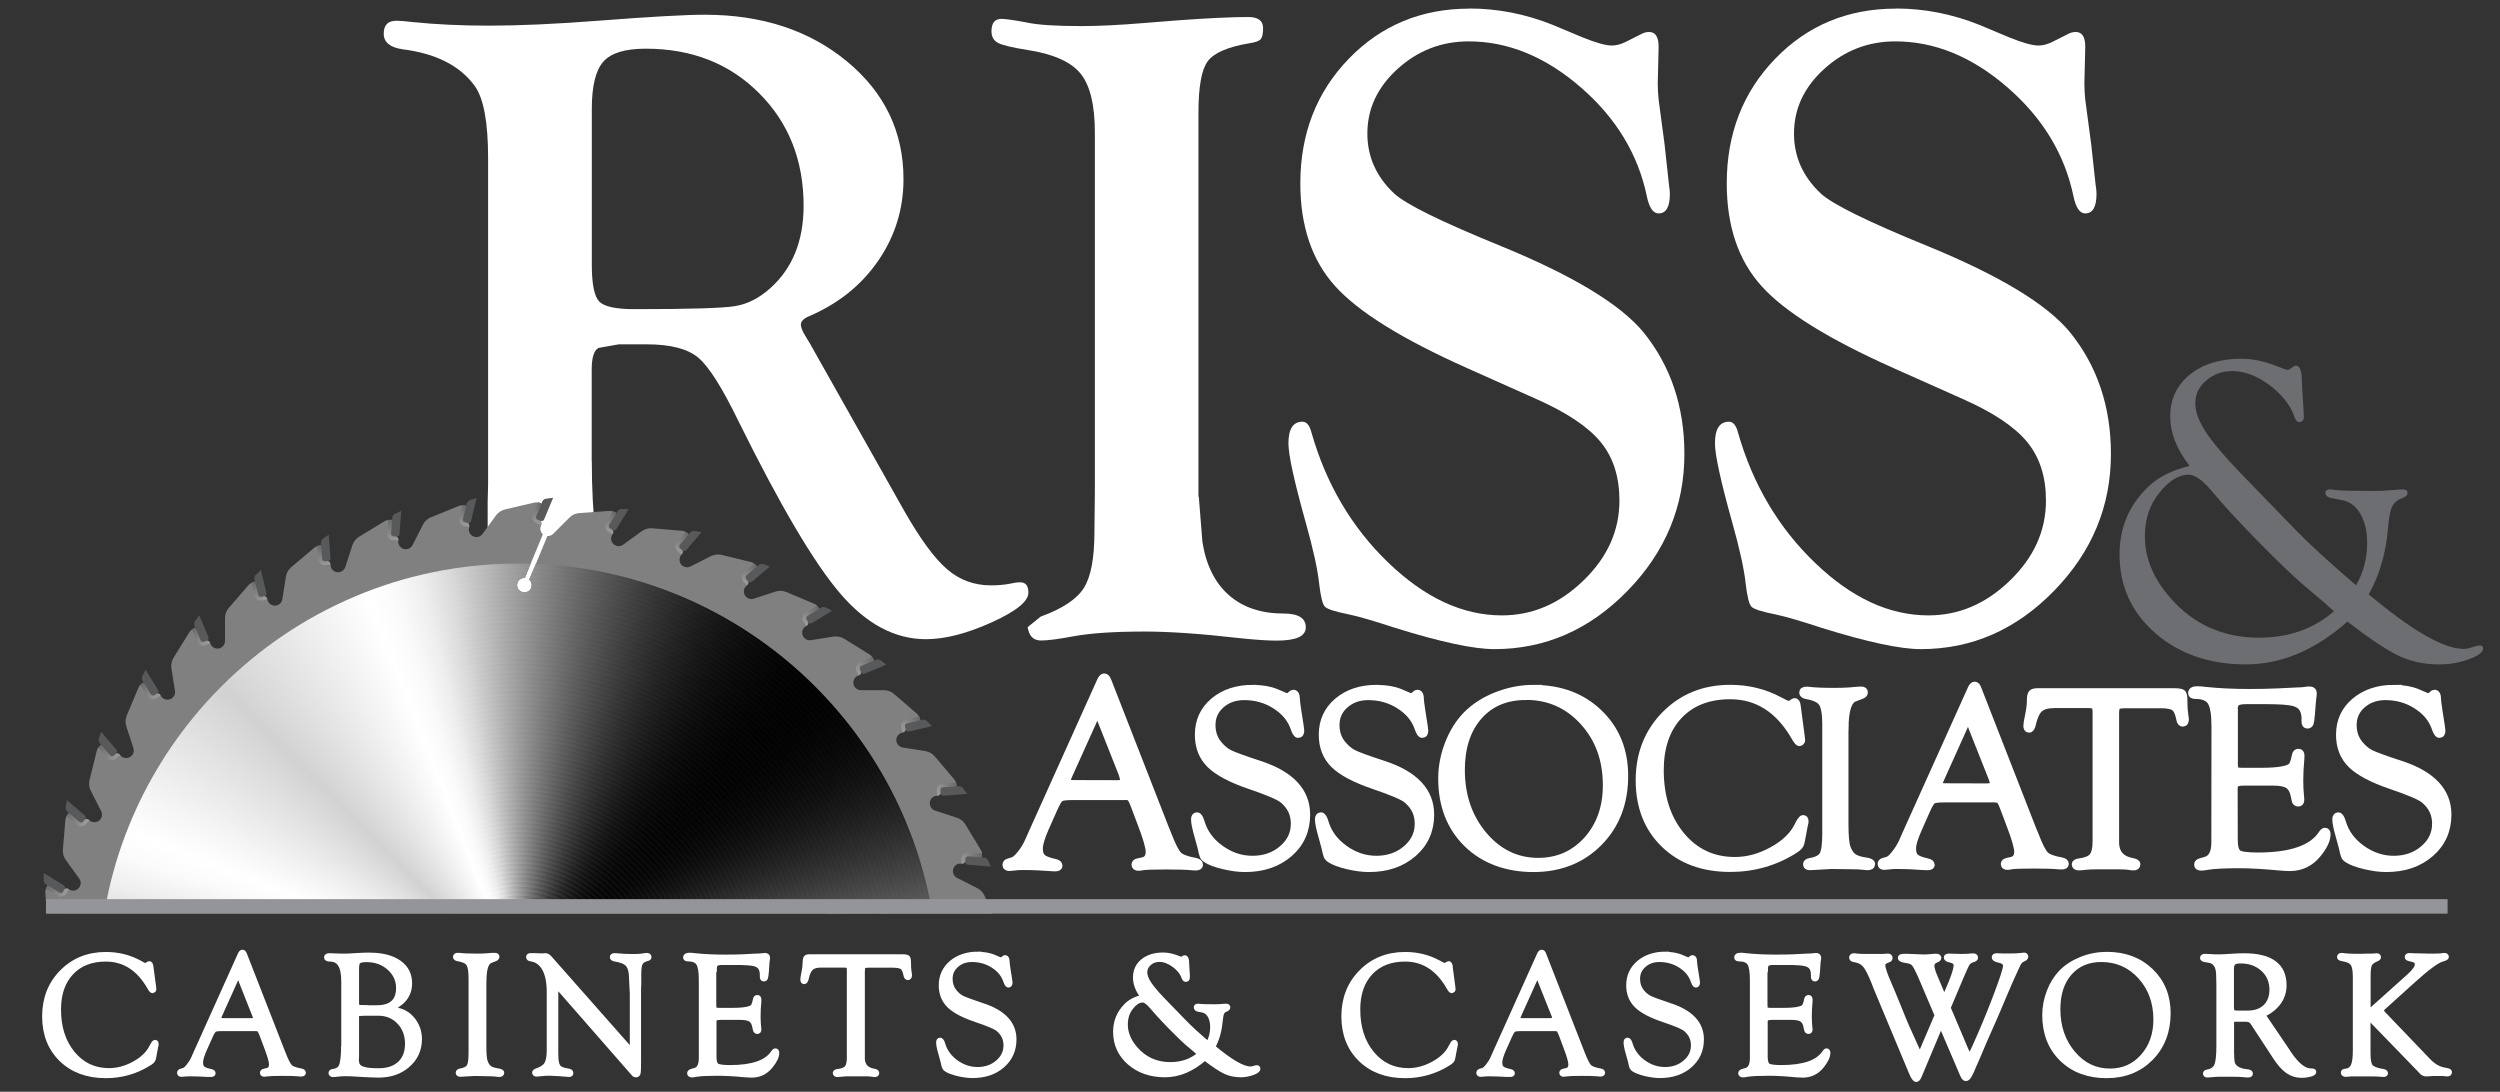 <?xml version="1.0" encoding="UTF-8"?>
<svg id="a" data-name="Layer 1" xmlns="http://www.w3.org/2000/svg" xmlns:xlink="http://www.w3.org/1999/xlink" viewBox="0 0 229 100">
  <rect x="0" y="0" width="229" height="100" fill="#333333" stroke="none"/>
  <defs>
    <style>
      .cu {
        fill: gray;
      }

      .cu, .cv, .cw, .cx, .cy, .cz, .da, .db, .dc, .dd, .de, .df, .dg, .dh, .di, .dj, .dk, .dl, .dm, .dn, .do, .dp, .dq, .dr, .ds, .dt, .du, .dv, .dw, .dx, .dy, .dz, .ea, .eb, .ec, .ed, .ee, .ef, .eg, .eh, .ei, .ej, .ek, .el, .em, .en, .eo, .ep, .eq, .er, .es, .et, .eu, .ev, .ew, .ex, .ey, .ez, .fa, .fb, .fc, .fd, .fe, .ff, .fg, .fh, .fi, .fj, .fk, .fl, .fm, .fn, .fo, .fp, .fq, .fr, .fs, .ft, .fu, .fv, .fw, .fx, .fy, .fz, .ga, .gb, .gc, .gd, .ge, .gf, .gg, .gh, .gi, .gj, .gk, .gl, .gm, .gn, .go, .gp, .gq {
        stroke-width: 0px;
      }

      .cv {
        fill: #939598;
      }

      .cw {
        fill: none;
      }

      .cx {
        fill: #6d6e71;
      }

      .gr {
        stroke-width: .42px;
      }

      .gr, .gs, .cz, .gt {
        fill: #fff;
      }

      .gr, .gs, .gt {
        stroke: #fff;
      }

      .cy {
        fill: #58595b;
      }

      .gs {
        stroke-width: .65px;
      }

      .gu {
        clip-path: url(#u);
      }

      .gv {
        clip-path: url(#b);
      }

      .da {
        fill: url(#ah);
      }

      .db {
        fill: url(#ag);
      }

      .dc {
        fill: url(#aa);
      }

      .dd {
        fill: url(#ao);
      }

      .de {
        fill: url(#af);
      }

      .df {
        fill: url(#ae);
      }

      .dg {
        fill: url(#ab);
      }

      .dh {
        fill: url(#aj);
      }

      .di {
        fill: url(#ap);
      }

      .dj {
        fill: url(#ai);
      }

      .dk {
        fill: url(#ad);
      }

      .dl {
        fill: url(#an);
      }

      .dm {
        fill: url(#am);
      }

      .dn {
        fill: url(#ac);
      }

      .do {
        fill: url(#at);
      }

      .dp {
        fill: url(#as);
      }

      .dq {
        fill: url(#bi);
      }

      .dr {
        fill: url(#bd);
      }

      .ds {
        fill: url(#bg);
      }

      .dt {
        fill: url(#bj);
      }

      .du {
        fill: url(#be);
      }

      .dv {
        fill: url(#bf);
      }

      .dw {
        fill: url(#bo);
      }

      .dx {
        fill: url(#cp);
      }

      .dy {
        fill: url(#bm);
      }

      .dz {
        fill: url(#bh);
      }

      .ea {
        fill: url(#bn);
      }

      .eb {
        fill: url(#cs);
      }

      .ec {
        fill: url(#ba);
      }

      .ed {
        fill: url(#bb);
      }

      .ee {
        fill: url(#bk);
      }

      .ef {
        fill: url(#co);
      }

      .eg {
        fill: url(#cq);
      }

      .eh {
        fill: url(#cr);
      }

      .ei {
        fill: url(#bc);
      }

      .ej {
        fill: url(#cl);
      }

      .ek {
        fill: url(#bx);
      }

      .el {
        fill: url(#bq);
      }

      .em {
        fill: url(#br);
      }

      .en {
        fill: url(#bs);
      }

      .eo {
        fill: url(#by);
      }

      .ep {
        fill: url(#bt);
      }

      .eq {
        fill: url(#bl);
      }

      .er {
        fill: url(#bz);
      }

      .es {
        fill: url(#bw);
      }

      .et {
        fill: url(#bp);
      }

      .eu {
        fill: url(#bu);
      }

      .ev {
        fill: url(#bv);
      }

      .ew {
        fill: url(#ar);
      }

      .ex {
        fill: url(#ay);
      }

      .ey {
        fill: url(#az);
      }

      .ez {
        fill: url(#aw);
      }

      .fa {
        fill: url(#aq);
      }

      .fb {
        fill: url(#ax);
      }

      .fc {
        fill: url(#ak);
      }

      .fd {
        fill: url(#al);
      }

      .fe {
        fill: url(#au);
      }

      .ff {
        fill: url(#av);
      }

      .fg {
        fill: url(#ck);
      }

      .fh {
        fill: url(#cb);
      }

      .fi {
        fill: url(#ca);
      }

      .fj {
        fill: url(#cm);
      }

      .fk {
        fill: url(#ch);
      }

      .fl {
        fill: url(#cg);
      }

      .fm {
        fill: url(#ci);
      }

      .fn {
        fill: url(#cd);
      }

      .fo {
        fill: url(#cj);
      }

      .fp {
        fill: url(#cf);
      }

      .fq {
        fill: url(#ce);
      }

      .fr {
        fill: url(#cn);
      }

      .fs {
        fill: url(#cc);
      }

      .ft {
        fill: url(#ct);
      }

      .gt {
        stroke-width: .62px;
      }

      .fu {
        fill: url(#v);
      }

      .fv {
        fill: url(#c);
      }

      .fw {
        fill: url(#e);
      }

      .fx {
        fill: url(#y);
      }

      .fy {
        fill: url(#z);
      }

      .fz {
        fill: url(#x);
      }

      .ga {
        fill: url(#w);
      }

      .gb {
        fill: url(#t);
      }

      .gc {
        fill: url(#f);
      }

      .gd {
        fill: url(#d);
      }

      .ge {
        fill: url(#s);
      }

      .gf {
        fill: url(#j);
      }

      .gg {
        fill: url(#q);
      }

      .gh {
        fill: url(#r);
      }

      .gi {
        fill: url(#i);
      }

      .gj {
        fill: url(#h);
      }

      .gk {
        fill: url(#m);
      }

      .gl {
        fill: url(#g);
      }

      .gm {
        fill: url(#o);
      }

      .gn {
        fill: url(#p);
      }

      .go {
        fill: url(#k);
      }

      .gp {
        fill: url(#n);
      }

      .gq {
        fill: url(#l);
      }
    </style>
    <clipPath id="b">
      <path class="cw" d="M90.86,83.69l-.65-1.59c-.13-.32-.37-.58-.68-.74l-1.87-.95c-.34-.17-.47-.59-.3-.93.14-.27.42-.41.7-.37.13.02.29-.04.35-.16l1.54-.41v-.18c.03-.18-.01-.35-.1-.5l-1.42-2.34c-.18-.3-.46-.52-.79-.62l-1.99-.65c-.36-.12-.56-.51-.45-.88.09-.28.35-.47.63-.48.13,0,.28-.08.32-.21l1.46-.65v-.18c-.03-.18-.1-.34-.21-.47l-1.77-2.09c-.22-.26-.53-.44-.87-.49l-2.07-.33c-.38-.06-.64-.42-.58-.79.05-.29.27-.51.55-.57.13-.03.26-.13.28-.26l1.34-.87-.04-.18c-.04-.17-.13-.32-.27-.44l-2.07-1.79c-.26-.23-.59-.35-.94-.35h-2.1c-.38,0-.69-.31-.69-.69,0-.3.19-.55.45-.65.13-.05.24-.16.24-.3l1.19-1.07-.07-.17c-.07-.16-.18-.3-.33-.39l-2.32-1.44c-.29-.18-.64-.25-.98-.2l-2.07.33c-.38.06-.73-.2-.79-.58-.05-.3.1-.58.35-.71.12-.07.21-.2.19-.33l1.01-1.24-.1-.16c-.09-.15-.23-.26-.39-.33l-2.52-1.06c-.32-.13-.67-.15-1-.04l-1.99.65c-.36.12-.75-.08-.87-.45-.09-.28,0-.58.23-.76.1-.08.17-.23.13-.36l.8-1.38-.12-.14c-.11-.13-.27-.23-.44-.27l-2.65-.65c-.33-.08-.69-.04-1,.11l-1.87.95c-.34.17-.76.04-.93-.3-.13-.27-.08-.58.11-.79.09-.1.14-.25.08-.37l.57-1.49-.14-.12c-.13-.12-.3-.18-.47-.2l-2.73-.23c-.34-.03-.69.07-.96.27l-1.7,1.23c-.31.23-.74.16-.97-.15-.18-.24-.17-.56-.01-.79.08-.11.1-.27.02-.38l.33-1.56-.16-.09c-.15-.09-.32-.13-.5-.12l-2.73.2c-.34.02-.67.17-.91.42l-1.48,1.48c-.15.15-.34.21-.53.2l-1.66,4.02c.21.19.29.49.18.77-.14.35-.54.51-.89.37-.35-.14-.51-.54-.37-.89.11-.27.39-.43.67-.42l1.66-4.02s-.02-.02-.03-.02c-.21-.21-.26-.53-.14-.78.06-.12.05-.29-.04-.38h0l.09-1.6-.17-.07c-.16-.07-.34-.08-.51-.04l-2.66.62c-.34.08-.63.28-.84.55l-1.23,1.7c-.23.31-.66.38-.97.15-.24-.18-.34-.48-.26-.75.04-.13,0-.29-.1-.37l-.17-1.59-.18-.04c-.17-.04-.35-.03-.51.04l-2.53,1.03c-.32.13-.58.37-.74.68l-.95,1.87c-.17.34-.59.48-.93.3-.27-.14-.41-.42-.37-.7.02-.13-.04-.29-.16-.35l-.41-1.54h-.18c-.17-.03-.35.01-.5.1l-2.34,1.42c-.29.18-.52.46-.62.78l-.65,2c-.12.36-.51.56-.87.45-.28-.09-.47-.35-.48-.63,0-.13-.08-.28-.21-.32l-.65-1.46-.18.02c-.18.01-.34.08-.47.19l-2.09,1.76c-.26.22-.44.53-.49.87l-.33,2.07c-.06.38-.41.64-.79.58-.3-.05-.52-.27-.57-.55-.03-.13-.13-.26-.26-.28l-.87-1.34-.18.04c-.17.04-.32.13-.44.27l-1.79,2.07c-.23.26-.35.59-.35.94v2.1c0,.38-.31.69-.69.69-.3,0-.55-.19-.65-.46-.05-.13-.16-.24-.3-.24l-1.07-1.19-.17.07c-.16.07-.3.18-.39.33l-1.44,2.32c-.18.29-.25.64-.2.98l.33,2.07c.06.38-.2.73-.58.79-.3.05-.58-.1-.72-.35-.07-.12-.2-.21-.33-.19l-1.24-1.01-.16.1c-.15.09-.27.23-.33.39l-1.06,2.52c-.13.32-.15.67-.04,1l.65,1.99c.12.37-.08.76-.45.87-.28.09-.59,0-.76-.23-.08-.11-.23-.18-.36-.14l-1.38-.8-.14.12c-.13.11-.23.27-.27.44l-.66,2.66c-.08.33-.04.69.12.99l.95,1.87c.17.34.04.76-.3.93-.27.14-.58.08-.79-.11-.1-.09-.26-.14-.38-.08l-1.49-.57-.12.14c-.11.13-.18.3-.2.47l-.23,2.73c-.03.34.07.69.27.96l1.23,1.7c.23.31.15.74-.16.97-.24.18-.56.17-.79.01-.11-.07-.27-.1-.38-.02l-1.56-.33-.1.16c-.09.15-.13.32-.12.5l.14,1.9,86.57.03Z"/>
    </clipPath>
    <linearGradient id="c" x1="-73.73" y1="339.2" x2="-73.73" y2="337.11" gradientTransform="translate(62.37 -298.23) rotate(-9)" gradientUnits="userSpaceOnUse">
      <stop offset="0" stop-color="#9d9d9d"/>
      <stop offset="1" stop-color="#696969"/>
    </linearGradient>
    <linearGradient id="d" x1="-241.25" y1="607.6" x2="-241.25" y2="605.51" gradientTransform="translate(77.82 -602.82) rotate(-18)" xlink:href="#c"/>
    <linearGradient id="e" x1="-448.5" y1="847.37" x2="-448.5" y2="845.28" gradientTransform="translate(44.84 -906.74) rotate(-27)" xlink:href="#c"/>
    <linearGradient id="f" x1="-690.63" y1="1051.25" x2="-690.63" y2="1049.16" gradientTransform="translate(-35.04 -1201.31) rotate(-36)" xlink:href="#c"/>
    <linearGradient id="g" x1="-961.35" y1="1214.53" x2="-961.35" y2="1212.44" gradientTransform="translate(-160.04 -1479.39) rotate(-45)" xlink:href="#c"/>
    <linearGradient id="h" x1="-1254.36" y1="1333.34" x2="-1254.36" y2="1331.25" gradientTransform="translate(-326.86 -1734.5) rotate(-54)" xlink:href="#c"/>
    <linearGradient id="i" x1="-1562.67" y1="1405.05" x2="-1562.67" y2="1402.96" gradientTransform="translate(-531.63 -1960.74) rotate(-63)" xlink:href="#c"/>
    <linearGradient id="j" x1="-1878.88" y1="1427.54" x2="-1878.88" y2="1425.45" gradientTransform="translate(-769.1 -2152.64) rotate(-72)" xlink:href="#c"/>
    <linearGradient id="k" x1="-2194" y1="1400.78" x2="-2194" y2="1398.69" gradientTransform="translate(-1034.15 -2304.27) rotate(-81)" xlink:href="#c"/>
    <linearGradient id="l" x1="-667.34" y1="-2211.88" x2="-667.34" y2="-2213.97" gradientTransform="translate(-1809.57 1396.92) rotate(72)" xlink:href="#c"/>
    <linearGradient id="m" x1="-428.17" y1="-2004.16" x2="-428.17" y2="-2006.25" gradientTransform="translate(-1505.65 1363.93) rotate(63)" xlink:href="#c"/>
    <linearGradient id="n" x1="-224.43" y1="-1762" x2="-224.43" y2="-1764.09" gradientTransform="translate(-1211.08 1284.06) rotate(54)" xlink:href="#c"/>
    <linearGradient id="o" x1="-60.86" y1="-1491.19" x2="-60.86" y2="-1493.28" gradientTransform="translate(-933 1159.06) rotate(45)" xlink:href="#c"/>
    <linearGradient id="p" x1="58.25" y1="-1198.22" x2="58.25" y2="-1200.31" gradientTransform="translate(-677.89 992.23) rotate(36)" xlink:href="#c"/>
    <linearGradient id="q" x1="129.82" y1="-889.97" x2="129.82" y2="-892.06" gradientTransform="translate(-451.65 787.47) rotate(27)" xlink:href="#c"/>
    <linearGradient id="r" x1="151.8" y1="-574.31" x2="151.8" y2="-576.4" gradientTransform="translate(-259.76 549.99) rotate(18)" xlink:href="#c"/>
    <linearGradient id="s" x1="124.92" y1="-258.79" x2="124.92" y2="-260.88" gradientTransform="translate(-108.12 284.94) rotate(9)" xlink:href="#c"/>
    <linearGradient id="t" x1="49.18" y1="48.09" x2="49.18" y2="46" gradientTransform="matrix(1,0,0,1,0,0)" xlink:href="#c"/>
    <clipPath id="u">
      <path class="cw" d="M85.31,83.13c-3.18-17.41-18.08-30.73-36.23-31.48l-.59,1.43c.21.19.29.49.18.77-.14.35-.54.51-.89.37-.35-.14-.51-.54-.37-.89.11-.27.39-.43.67-.42l.53-1.28c-.37-.01-.75-.02-1.13-.02-18.83,0-34.5,13.53-37.82,31.4-.17.91,19.59.13,38.96.2,18.63.07,36.9,1.02,36.7-.08Z"/>
    </clipPath>
    <linearGradient id="v" x1="20.27" y1="117.29" x2="74.67" y2="62.89" gradientUnits="userSpaceOnUse">
      <stop offset="0" stop-color="#000"/>
      <stop offset=".15" stop-color="#9d9d9d"/>
      <stop offset=".18" stop-color="#bcbcbc"/>
      <stop offset=".21" stop-color="#d9d9d9"/>
      <stop offset=".24" stop-color="#eee"/>
      <stop offset=".27" stop-color="#fafafa"/>
      <stop offset=".3" stop-color="#fff"/>
      <stop offset=".5" stop-color="#d2d2d2"/>
      <stop offset=".7" stop-color="#fff"/>
      <stop offset=".73" stop-color="#fafafa"/>
      <stop offset=".76" stop-color="#eee"/>
      <stop offset=".79" stop-color="#d9d9d9"/>
      <stop offset=".82" stop-color="#bcbcbc"/>
      <stop offset=".85" stop-color="#9d9d9d"/>
      <stop offset="1" stop-color="#000"/>
    </linearGradient>
    <linearGradient id="w" x1="20.56" y1="117" x2="74.38" y2="63.18" xlink:href="#v"/>
    <linearGradient id="x" x1="20.86" y1="116.7" x2="74.08" y2="63.48" xlink:href="#v"/>
    <linearGradient id="y" x1="21.15" y1="116.41" x2="73.79" y2="63.77" xlink:href="#v"/>
    <linearGradient id="z" x1="21.45" y1="116.11" x2="73.5" y2="64.06" xlink:href="#v"/>
    <linearGradient id="aa" x1="21.74" y1="115.82" x2="73.2" y2="64.36" xlink:href="#v"/>
    <linearGradient id="ab" x1="22.04" y1="115.52" x2="72.91" y2="64.65" xlink:href="#v"/>
    <linearGradient id="ac" x1="22.33" y1="115.23" x2="72.61" y2="64.95" xlink:href="#v"/>
    <linearGradient id="ad" x1="22.63" y1="114.93" x2="72.32" y2="65.24" xlink:href="#v"/>
    <linearGradient id="ae" x1="22.92" y1="114.64" x2="72.02" y2="65.54" xlink:href="#v"/>
    <linearGradient id="af" x1="23.22" y1="114.34" x2="71.73" y2="65.83" xlink:href="#v"/>
    <linearGradient id="ag" x1="23.51" y1="114.05" x2="71.43" y2="66.13" xlink:href="#v"/>
    <linearGradient id="ah" x1="23.81" y1="113.75" x2="71.14" y2="66.42" xlink:href="#v"/>
    <linearGradient id="ai" x1="24.1" y1="113.46" x2="70.84" y2="66.72" xlink:href="#v"/>
    <linearGradient id="aj" x1="24.4" y1="113.16" x2="70.55" y2="67.01" xlink:href="#v"/>
    <linearGradient id="ak" x1="24.69" y1="112.87" x2="70.25" y2="67.31" xlink:href="#v"/>
    <linearGradient id="al" x1="24.99" y1="112.57" x2="69.96" y2="67.6" xlink:href="#v"/>
    <linearGradient id="am" x1="25.28" y1="112.28" x2="69.66" y2="67.9" xlink:href="#v"/>
    <linearGradient id="an" x1="25.57" y1="111.99" x2="69.37" y2="68.19" xlink:href="#v"/>
    <linearGradient id="ao" x1="25.87" y1="111.69" x2="69.08" y2="68.48" xlink:href="#v"/>
    <linearGradient id="ap" x1="26.16" y1="111.4" x2="68.78" y2="68.78" xlink:href="#v"/>
    <linearGradient id="aq" x1="26.46" y1="111.1" x2="68.49" y2="69.07" xlink:href="#v"/>
    <linearGradient id="ar" x1="26.75" y1="110.81" x2="68.19" y2="69.37" xlink:href="#v"/>
    <linearGradient id="as" x1="27.05" y1="110.51" x2="67.9" y2="69.66" xlink:href="#v"/>
    <linearGradient id="at" x1="27.34" y1="110.22" x2="67.6" y2="69.96" xlink:href="#v"/>
    <linearGradient id="au" x1="27.64" y1="109.92" x2="67.31" y2="70.25" xlink:href="#v"/>
    <linearGradient id="av" x1="27.93" y1="109.63" x2="67.01" y2="70.55" xlink:href="#v"/>
    <linearGradient id="aw" x1="28.23" y1="109.33" x2="66.72" y2="70.84" xlink:href="#v"/>
    <linearGradient id="ax" x1="28.52" y1="109.04" x2="66.42" y2="71.14" xlink:href="#v"/>
    <linearGradient id="ay" x1="28.82" y1="108.74" x2="66.13" y2="71.43" xlink:href="#v"/>
    <linearGradient id="az" x1="29.11" y1="108.45" x2="65.83" y2="71.73" xlink:href="#v"/>
    <linearGradient id="ba" x1="29.41" y1="108.15" x2="65.54" y2="72.02" xlink:href="#v"/>
    <linearGradient id="bb" x1="29.7" y1="107.86" x2="65.24" y2="72.32" xlink:href="#v"/>
    <linearGradient id="bc" x1="29.99" y1="107.56" x2="64.95" y2="72.61" xlink:href="#v"/>
    <linearGradient id="bd" x1="30.29" y1="107.27" x2="64.65" y2="72.9" xlink:href="#v"/>
    <linearGradient id="be" x1="30.58" y1="106.98" x2="64.36" y2="73.2" xlink:href="#v"/>
    <linearGradient id="bf" x1="30.88" y1="106.68" x2="64.07" y2="73.49" xlink:href="#v"/>
    <linearGradient id="bg" x1="31.17" y1="106.39" x2="63.77" y2="73.79" xlink:href="#v"/>
    <linearGradient id="bh" x1="31.47" y1="106.09" x2="63.48" y2="74.08" xlink:href="#v"/>
    <linearGradient id="bi" x1="31.76" y1="105.8" x2="63.18" y2="74.38" xlink:href="#v"/>
    <linearGradient id="bj" x1="32.06" y1="105.5" x2="62.89" y2="74.67" xlink:href="#v"/>
    <linearGradient id="bk" x1="32.35" y1="105.21" x2="62.59" y2="74.97" xlink:href="#v"/>
    <linearGradient id="bl" x1="32.65" y1="104.91" x2="62.3" y2="75.26" xlink:href="#v"/>
    <linearGradient id="bm" x1="32.94" y1="104.62" x2="62" y2="75.56" xlink:href="#v"/>
    <linearGradient id="bn" x1="33.24" y1="104.32" x2="61.71" y2="75.85" xlink:href="#v"/>
    <linearGradient id="bo" x1="33.53" y1="104.03" x2="61.41" y2="76.15" xlink:href="#v"/>
    <linearGradient id="bp" x1="33.83" y1="103.73" x2="61.12" y2="76.44" xlink:href="#v"/>
    <linearGradient id="bq" x1="34.12" y1="103.44" x2="60.82" y2="76.74" xlink:href="#v"/>
    <linearGradient id="br" x1="34.41" y1="103.14" x2="60.53" y2="77.03" xlink:href="#v"/>
    <linearGradient id="bs" x1="34.71" y1="102.85" x2="60.23" y2="77.33" xlink:href="#v"/>
    <linearGradient id="bt" x1="35" y1="102.55" x2="59.94" y2="77.62" xlink:href="#v"/>
    <linearGradient id="bu" x1="35.3" y1="102.26" x2="59.64" y2="77.91" xlink:href="#v"/>
    <linearGradient id="bv" x1="35.59" y1="101.97" x2="59.35" y2="78.21" xlink:href="#v"/>
    <linearGradient id="bw" x1="35.89" y1="101.67" x2="59.06" y2="78.5" xlink:href="#v"/>
    <linearGradient id="bx" x1="36.18" y1="101.38" x2="58.76" y2="78.8" xlink:href="#v"/>
    <linearGradient id="by" x1="36.48" y1="101.08" x2="58.47" y2="79.09" xlink:href="#v"/>
    <linearGradient id="bz" x1="36.77" y1="100.79" x2="58.17" y2="79.39" xlink:href="#v"/>
    <linearGradient id="ca" x1="37.07" y1="100.49" x2="57.88" y2="79.68" xlink:href="#v"/>
    <linearGradient id="cb" x1="37.36" y1="100.2" x2="57.58" y2="79.98" xlink:href="#v"/>
    <linearGradient id="cc" x1="37.66" y1="99.9" x2="57.29" y2="80.27" xlink:href="#v"/>
    <linearGradient id="cd" x1="37.95" y1="99.61" x2="56.99" y2="80.57" xlink:href="#v"/>
    <linearGradient id="ce" x1="38.25" y1="99.31" x2="56.7" y2="80.86" xlink:href="#v"/>
    <linearGradient id="cf" x1="38.54" y1="99.02" x2="56.4" y2="81.16" xlink:href="#v"/>
    <linearGradient id="cg" x1="38.83" y1="98.72" x2="56.11" y2="81.45" xlink:href="#v"/>
    <linearGradient id="ch" x1="39.13" y1="98.43" x2="55.81" y2="81.75" xlink:href="#v"/>
    <linearGradient id="ci" x1="39.42" y1="98.13" x2="55.52" y2="82.04" xlink:href="#v"/>
    <linearGradient id="cj" x1="39.72" y1="97.84" x2="55.22" y2="82.33" xlink:href="#v"/>
    <linearGradient id="ck" x1="40.01" y1="97.55" x2="54.93" y2="82.63" xlink:href="#v"/>
    <linearGradient id="cl" x1="40.31" y1="97.25" x2="54.63" y2="82.92" xlink:href="#v"/>
    <linearGradient id="cm" x1="40.6" y1="96.96" x2="54.34" y2="83.22" xlink:href="#v"/>
    <linearGradient id="cn" x1="40.9" y1="96.66" x2="54.05" y2="83.51" xlink:href="#v"/>
    <linearGradient id="co" x1="41.19" y1="96.37" x2="53.75" y2="83.81" xlink:href="#v"/>
    <linearGradient id="cp" x1="41.49" y1="96.07" x2="53.46" y2="84.1" xlink:href="#v"/>
    <linearGradient id="cq" x1="41.78" y1="95.78" x2="53.16" y2="84.4" xlink:href="#v"/>
    <linearGradient id="cr" x1="42.08" y1="95.48" x2="52.87" y2="84.69" xlink:href="#v"/>
    <linearGradient id="cs" x1="42.37" y1="95.19" x2="52.57" y2="84.99" xlink:href="#v"/>
    <linearGradient id="ct" x1="42.67" y1="94.89" x2="52.28" y2="85.28" xlink:href="#v"/>
  </defs>
  <path class="cz" d="M54.21,42.24c0,5.23.48,8.77,1.45,10.63.96,1.86,2.87,2.92,5.71,3.2,1.16.11,1.74.56,1.74,1.35s-.47,1.18-1.41,1.18c-.3,0-.87-.04-1.7-.12-2.37-.19-4.66-.29-6.87-.29-1.85,0-3.49.05-4.92.16l-3.47.32-2.77.24c-.77.08-1.31.12-1.61.12-.99,0-1.49-.38-1.49-1.14,0-.62.28-1.01.83-1.18,1.87-.58,3.17-1.35,3.89-2.33.72-.98,1.08-2.47,1.08-4.48v-3.92l.04-1.61V14.49c0-3.3-.41-5.51-1.24-6.64-1.35-1.84-3.56-2.96-6.62-3.34-1.13-.17-1.7-.64-1.7-1.43s.39-1.18,1.16-1.18c.3,0,.8.04,1.49.12,2.12.22,4.45.33,6.99.33,2.78,0,6.16-.15,10.13-.46,4.66-.36,7.87-.54,9.64-.54,5.24,0,9.58,1.43,13.03,4.28,3.45,2.86,5.17,6.45,5.17,10.78,0,2.73-.77,5.22-2.3,7.45-1.53,2.24-3.63,3.93-6.31,5.09-.55.22-.81.5-.79.83.03.28.17.61.41.99.25.39.62,1.03,1.12,1.94l3.68,6.53,4.26,7.56c1.46,2.56,2.76,4.34,3.91,5.33,1.14.99,2.49,1.49,4.03,1.49.63,0,1.23-.05,1.78-.16.33-.08.63-.12.91-.12.5,0,.74.32.74.95,0,.8-1.13,1.71-3.39,2.73-2.26,1.02-4.26,1.53-6,1.53-2.83,0-5.45-1.39-7.84-4.18-2.39-2.78-5.5-8.05-9.33-15.8-1.49-3.06-2.71-5-3.68-5.81-.97-.81-2.54-1.22-4.72-1.22h-2.56l-1.86.33c-.41.22-.62.88-.62,1.98v8.38ZM54.21,9.96v14.31c0,1.76.23,2.88.68,3.35.46.47,1.54.7,3.25.7,4.92,0,7.96-.09,9.14-.27,1.17-.18,2.27-.74,3.3-1.67,2.02-1.82,3.03-4.33,3.03-7.53,0-4.16-1.36-7.6-4.08-10.32-2.72-2.72-6.18-4.07-10.38-4.07-1.88,0-3.17.39-3.88,1.18-.7.79-1.06,2.23-1.06,4.32Z"/>
  <path class="cz" d="M109.81,45.5l.33,4.13c.33,2.12,1.14,3.75,2.42,4.88,1.28,1.13,2.96,1.69,5.02,1.69,1.35,0,2.03.42,2.03,1.26s-.9,1.22-2.69,1.22c-.77,0-1.88-.07-3.31-.22-3.58-.41-6.49-.61-8.73-.61-2.76,0-4.94.14-6.53.43-1.38.26-2.37.39-2.98.39s-.99-.3-1.16-.88l-.08-.34,1.2-.97c1.98-.72,3.3-1.59,3.95-2.62.65-1.03.97-2.75.97-5.14l.04-3.67V12.14c0-2.53-.44-4.33-1.32-5.41-.88-1.07-2.5-1.79-4.84-2.15-1.41-.22-2.31-.44-2.71-.65-.4-.21-.6-.57-.6-1.07,0-.78.33-1.16.99-1.13.5.03,1.24.14,2.23.33.99.22,2.66.33,5,.33,1.54,0,3.46-.09,5.75-.28l3.02-.24c2.84-.21,5.02-.31,6.53-.31.91,0,1.36.34,1.36,1.01,0,.51-.07.84-.21,1.01-.14.17-.48.3-1.03.38-1.98.33-3.26.88-3.83,1.65-.57.77-.85,2.34-.85,4.71v35.17Z"/>
  <path class="cz" d="M134.6.78c2.59,0,5.13.5,7.61,1.49l2.77,1.16c1.24.5,2.12.74,2.65.74.39,0,.79-.1,1.2-.29l1.57-.79c.22-.11.44-.16.66-.16.58,0,.87.45.87,1.36l-.08,3.35c0,.52.03,1.02.08,1.49l.54,4.05.41,3.76c.05.33.08.61.08.83,0,1.19-.35,1.78-1.03,1.78-.5,0-.86-.52-1.08-1.57-.8-3.85-2.82-7.18-6.05-9.98-3.23-2.8-6.66-4.21-10.27-4.21-2.49,0-4.65.84-6.5,2.51-1.85,1.68-2.78,3.65-2.78,5.93,0,2.12.81,3.94,2.44,5.48,1.05.99,4.32,2.6,9.82,4.84,6.54,2.68,10.88,5.3,13.01,7.86,2.51,3.09,3.77,6.81,3.77,11.17,0,4.8-1.74,8.98-5.21,12.54-3.47,3.56-7.54,5.34-12.2,5.34-1.9,0-4.92-.65-9.06-1.94-1.93-.63-3.35-1.05-4.26-1.24-1.27-.25-2.01-.49-2.21-.72-.21-.23-.38-.94-.52-2.13-.14-1.3-.55-3.17-1.24-5.62-1.05-3.75-1.57-6.15-1.57-7.2,0-1.32.43-1.98,1.28-1.98.39,0,.66.33.83.99,1.35,4.73,3.7,8.71,7.04,11.92,3.34,3.22,6.81,4.83,10.4,4.83,2.79,0,5.28-1.06,7.48-3.2,2.2-2.13,3.29-4.57,3.29-7.32,0-2.17-.57-3.96-1.72-5.36-1.15-1.4-3.13-2.72-5.94-3.96l-6.29-2.81c-5.94-2.65-9.97-5.15-12.09-7.51-2.13-2.36-3.19-5.5-3.19-9.41,0-4.55,1.48-8.36,4.44-11.42,2.96-3.06,6.65-4.59,11.06-4.59Z"/>
  <path class="cz" d="M173.68.78c2.59,0,5.13.5,7.61,1.49l2.77,1.16c1.24.5,2.12.74,2.65.74.39,0,.79-.1,1.2-.29l1.57-.79c.22-.11.44-.16.66-.16.58,0,.87.45.87,1.36l-.08,3.35c0,.52.03,1.02.08,1.49l.54,4.05.41,3.76c.06.33.08.61.08.83,0,1.19-.35,1.78-1.03,1.78-.5,0-.86-.52-1.08-1.57-.8-3.85-2.82-7.18-6.05-9.98-3.23-2.8-6.66-4.21-10.27-4.21-2.49,0-4.65.84-6.5,2.51-1.85,1.68-2.78,3.65-2.78,5.93,0,2.12.81,3.94,2.44,5.48,1.05.99,4.32,2.6,9.82,4.84,6.54,2.68,10.88,5.3,13,7.86,2.51,3.09,3.77,6.81,3.77,11.17,0,4.8-1.74,8.98-5.21,12.54-3.47,3.56-7.54,5.34-12.2,5.34-1.9,0-4.92-.65-9.06-1.94-1.93-.63-3.35-1.05-4.26-1.24-1.27-.25-2.01-.49-2.21-.72-.21-.23-.38-.94-.52-2.13-.14-1.3-.55-3.17-1.24-5.62-1.05-3.75-1.57-6.15-1.57-7.2,0-1.32.43-1.98,1.28-1.98.39,0,.66.33.83.99,1.35,4.73,3.7,8.71,7.04,11.92,3.34,3.22,6.8,4.83,10.4,4.83,2.79,0,5.28-1.06,7.48-3.2,2.2-2.13,3.29-4.57,3.29-7.32,0-2.17-.57-3.96-1.72-5.36-1.15-1.4-3.13-2.72-5.94-3.96l-6.3-2.81c-5.94-2.65-9.97-5.15-12.09-7.51-2.13-2.36-3.19-5.5-3.19-9.41,0-4.55,1.48-8.36,4.44-11.42,2.96-3.06,6.65-4.59,11.06-4.59Z"/>
  <path class="cx" d="M216.97,54.44c3.98,3.33,6.88,5,8.68,5,.24,0,.5-.05.76-.14.32-.11.56-.17.7-.18.23-.01.34.09.34.3,0,.33-.44.65-1.31.97-.88.32-1.77.47-2.7.47-1.34,0-2.55-.25-3.65-.76-1.1-.51-2.68-1.56-4.77-3.16-2.95,2.61-6.06,3.92-9.32,3.92s-6.08-.95-8.27-2.86c-2.18-1.91-3.28-4.31-3.28-7.22,0-2.4.84-4.43,2.53-6.1.92-.93,2.22-1.6,3.89-2-1.19-1.53-1.78-3.04-1.78-4.52,0-1.59.6-2.87,1.79-3.84,1.2-.97,2.77-1.46,4.72-1.46.99,0,2.02.21,3.11.62l.94.36.2.04c.11-.01.25-.09.42-.22.13-.11.25-.16.34-.16.36-.01.54.47.54,1.43l.06,1.1.1,1.57c.01.33.02.54.02.62,0,.29-.15.44-.44.44-.17,0-.31-.16-.42-.48-.37-1.08-1.14-2.05-2.29-2.91-1.15-.85-2.28-1.28-3.39-1.28-.93,0-1.73.29-2.4.86-.67.57-1,1.27-1,2.08,0,.76.31,1.63.94,2.6.63.97,1.69,2.23,3.18,3.78l5.04,5.2c1.31,1.35,3.16,3.04,5.56,5.1.68-1.16,1.02-2.46,1.02-3.89,0-1.06-.21-1.94-.62-2.65-.41-.71-.98-1.13-1.68-1.26l-.94-.18c-.4-.08-.6-.25-.58-.53.01-.18.16-.27.44-.27.11,0,.29.02.54.06.4.05,1.56.08,3.48.08.62,0,1.17-.03,1.67-.08.47-.04.8-.06,1.01-.06.24,0,.37.1.38.31.01.21-.17.38-.54.51-.43.16-.73.43-.89.8-.17.37-.29,1.06-.37,2.04-.2,2.26-.79,4.24-1.76,5.96ZM213.78,55.98c-.43-.37-.7-.62-.82-.74l-1.92-1.62c-1.08-.93-2.51-2.3-4.28-4.11-1.77-1.81-3.16-3.32-4.18-4.55-.83-.99-1.53-1.48-2.1-1.48-.89,0-1.78.54-2.65,1.62-.91,1.09-1.36,2.44-1.36,4.04,0,1.96.77,3.83,2.32,5.61,2.12,2.44,4.83,3.66,8.13,3.66,2.74,0,5.02-.81,6.87-2.42Z"/>
  <g>
    <path class="gr" d="M13.84,88.52l.25,1.89.02.2-.02.08s-.07.07-.12.08c-.06,0-.16-.1-.28-.33-.98-1.71-2.31-2.57-3.99-2.57-1.34,0-2.39.41-3.16,1.23-.77.82-1.16,1.94-1.16,3.37,0,1.64.43,2.98,1.29,4.02.86,1.04,1.96,1.56,3.31,1.56.79,0,1.56-.21,2.32-.63.76-.42,1.29-.93,1.58-1.53.14-.28.24-.42.31-.43.08,0,.13.04.13.15v.09s-.04.17-.04.17l-.18.96-.03.14c-.02.14-.14.28-.37.42-1.21.77-2.55,1.16-4,1.16-1.69,0-3.05-.5-4.08-1.5-1.03-1-1.55-2.32-1.55-3.95s.53-2.99,1.6-4.07c1.07-1.08,2.41-1.62,4.03-1.62,1.11,0,2.12.25,3.05.75l.31.17.13.06.13.05s.07-.02.12-.06c.12-.08.19-.13.24-.13.08,0,.14.1.16.3Z"/>
    <path class="gr" d="M23.21,94.24h-2.85c-.39,0-.63.03-.72.1-.09.06-.22.27-.38.63l-.52,1.16c-.23.53-.35.92-.35,1.18s.06.43.18.54c.12.11.37.2.73.28.16.03.24.09.24.18,0,.09-.07.13-.22.13-.06,0-.15,0-.27,0l-.75-.04c-.25-.01-.54-.02-.87-.02-.15,0-.27,0-.35.01-.27.03-.41.04-.44.04-.14,0-.21-.05-.21-.15,0-.09.04-.14.13-.17l.29-.09c.11-.03.25-.16.42-.38.18-.22.33-.45.44-.7l.23-.52,4.04-8.98c.07-.16.14-.24.23-.24s.15.08.21.23l3.38,8.66.17.43c.25.63.45,1.03.61,1.19.16.16.49.28.99.37.16.03.24.09.24.19,0,.09-.08.13-.22.13-.05,0-.15,0-.3-.02-.27-.03-.76-.04-1.46-.04s-1.18.02-1.37.05c-.11.02-.19.03-.24.03-.14,0-.2-.05-.2-.16,0-.08.07-.14.2-.16l.24-.06c.26-.05.39-.23.39-.54,0-.28-.16-.83-.48-1.66l-.39-1.04c-.11-.29-.2-.45-.26-.5-.06-.04-.24-.07-.54-.07ZM23.3,92.97l-1.23-3.11-.06-.17c-.06-.17-.13-.25-.2-.26-.04,0-.08.04-.13.15l-1.53,3.4c-.07.15-.1.24-.1.29,0,.14.12.2.36.2h.21s2.38,0,2.38,0c.26,0,.39-.06.39-.2,0-.04-.01-.1-.04-.18l-.04-.14Z"/>
    <path class="gr" d="M31.47,95.97v-6.08c0-.69-.1-1.2-.31-1.53-.2-.33-.52-.49-.95-.49-.21,0-.32-.06-.32-.17,0-.12.1-.18.31-.18.04,0,.18,0,.4.02.16.01.38.02.65.02.39,0,.69,0,.9-.02l.88-.05c.28-.02.54-.02.79-.02,1.16,0,2.07.23,2.73.69.66.46.99,1.1.99,1.91s-.35,1.48-1.04,1.94l-.34.24c-.08.05-.12.09-.11.12,0,.05.14.11.41.16.58.13,1.05.45,1.42.94.37.5.56,1.07.56,1.71,0,.96-.36,1.76-1.07,2.38-.71.63-1.61.94-2.71.94l-.61-.02-.73-.03-.64-.04c-.42-.03-.75-.04-1-.04s-.46.01-.63.03c-.25.03-.43.05-.53.05-.15,0-.22-.06-.22-.17,0-.09.08-.14.24-.16.45-.06.71-.31.79-.74.08-.38.12-.85.12-1.4ZM33.11,92.84c-.19,0-.31.02-.36.05-.05.03-.07.12-.07.25v3.63l-.02.36.05.31c.07.23.26.39.57.48.31.1.78.14,1.42.14.82,0,1.46-.22,1.92-.65.46-.43.69-1.04.69-1.81s-.25-1.46-.75-1.98c-.5-.52-1.13-.79-1.9-.79h-1.55ZM33.21,92.29h1.3c1.32,0,1.98-.59,1.98-1.78,0-.73-.28-1.34-.84-1.84-.56-.5-1.26-.75-2.08-.75-.36,0-.6.05-.72.15-.12.1-.17.32-.17.64v3.15c0,.18.03.3.09.35.06.05.21.07.45.07Z"/>
    <path class="gr" d="M44.34,89.9v5.9c0,.74.04,1.22.13,1.46.1.27.23.46.39.57.15.11.4.19.73.24.26.04.39.1.39.19,0,.12-.08.18-.24.18-.08,0-.18,0-.3-.03-.16-.02-.44-.04-.83-.04l-1.14-.02-.93.05c-.15.02-.28.02-.38.02-.14,0-.21-.05-.21-.16,0-.09.08-.15.24-.18.4-.07.65-.21.77-.41.12-.21.17-.64.17-1.31v-6.74c0-.65-.07-1.09-.22-1.32-.15-.23-.47-.38-.96-.46-.16-.03-.25-.09-.25-.18,0-.11.07-.17.23-.17.04,0,.09,0,.14,0,.38.05.89.07,1.53.07.39,0,.72,0,1-.03l.53-.04c.1,0,.17,0,.2,0,.14,0,.21.05.21.15,0,.09-.07.16-.2.21l-.41.16c-.39.15-.58.78-.58,1.88Z"/>
    <path class="gr" d="M58.51,90.62v6.59c0,.59-.01.95-.04,1.08-.03.13-.1.19-.22.19-.08,0-.14-.03-.18-.07l-.17-.2-6.63-7.58-.08-.09s-.07-.05-.11-.05c-.1,0-.15.12-.15.36v5.67s.02.56.02.56c.04.35.13.58.27.72.14.13.42.23.83.29.17.02.26.09.26.2,0,.1-.05.15-.17.15-.07,0-.15,0-.24-.02-.06,0-.29-.03-.68-.05l-.8-.04h-.38c-.2.01-.4.03-.58.05-.14.02-.23.03-.29.03-.14,0-.21-.05-.22-.15,0-.08.07-.14.22-.19.44-.15.74-.35.89-.61.15-.25.23-.67.23-1.23v-5.35c0-.91-.14-1.62-.43-2.14-.29-.52-.71-.82-1.25-.89-.14-.02-.21-.08-.21-.18s.06-.15.17-.15c.03,0,.07,0,.13,0h.32s.53.02.53.02h.13c.13-.01.22-.02.29-.02.13,0,.26.08.39.23l7.23,8.19c.12.13.19.19.22.19.05,0,.08-.06.09-.15v-4.95s-.09-1.81-.09-1.81c-.05-.45-.18-.76-.39-.95-.21-.19-.58-.32-1.12-.41-.15-.03-.23-.09-.23-.19s.08-.15.23-.15c.07,0,.18,0,.33.02.36.04.85.06,1.45.06.33,0,.59-.02.78-.05.17-.03.3-.05.39-.05.14,0,.21.06.22.17,0,.07-.05.12-.16.15-.32.08-.53.21-.63.39-.1.18-.15.53-.15,1.03v.85l-.02.52Z"/>
    <path class="gr" d="M65.4,88.84v3.17c0,.24.02.39.07.44.04.05.18.08.41.08h1.21c.55,0,.99-.03,1.31-.1.28-.06.47-.13.55-.23.08-.1.16-.31.23-.66.03-.13.09-.19.2-.19.1,0,.15.08.15.21,0,.04,0,.09,0,.17-.05.51-.07.97-.07,1.39,0,.32.02.63.05.95.01.1.02.18.02.23,0,.13-.05.2-.15.2-.11,0-.18-.06-.2-.17l-.05-.22c-.06-.35-.19-.59-.38-.71-.19-.13-.51-.19-.96-.19h-1.73c-.26,0-.43.03-.51.08-.09.05-.13.16-.13.32v.26s0,2.9,0,2.9c0,.45.08.73.24.83.16.11.56.17,1.21.17,2.06,0,3.38-.46,3.97-1.39.06-.09.12-.14.18-.14.1,0,.15.06.15.2,0,.34-.19.74-.57,1.21-.46.57-1.04.85-1.75.85-.15,0-.36-.01-.61-.03-1-.1-1.83-.14-2.49-.14-.92,0-1.57.03-1.94.09-.2.04-.34.06-.41.06-.17,0-.25-.06-.25-.17,0-.09.07-.15.2-.19l.3-.09c.38-.1.57-.47.57-1.1v-.51s0-6.66,0-6.66c0-.75-.08-1.26-.25-1.52-.17-.26-.49-.39-.96-.39-.15,0-.23-.05-.23-.15,0-.14.12-.22.35-.22.13,0,.31.01.53.04.75.08,1.65.13,2.71.13.64,0,1.21-.01,1.7-.03l1.12-.06c.31,0,.5-.02.57-.03.14-.02.25-.03.31-.03.17,0,.26.08.26.23,0,.05,0,.11-.02.18-.02.07-.04.28-.06.63l-.03.46c-.03.3-.05.49-.08.57-.03.08-.09.12-.18.12-.1,0-.15-.07-.15-.24v-.2c0-.17-.03-.33-.09-.48-.1-.24-.3-.39-.6-.47-.3-.08-.86-.12-1.67-.12h-1.23c-.32,0-.53.04-.63.12-.09.08-.14.26-.14.54Z"/>
    <path class="gr" d="M81.75,88.43h-2.21c-.23,0-.38.03-.44.09-.06.06-.09.22-.09.46v8.03c.03.61.38.98,1.04,1.09.18.03.28.09.28.18,0,.11-.07.17-.22.17-.06,0-.19-.02-.39-.05-.1-.02-.34-.02-.71-.02h-.58s-.61,0-.61,0c-.22,0-.41,0-.56.02-.3.03-.48.05-.53.05-.16,0-.24-.06-.24-.17,0-.08.09-.13.26-.15.4-.05.68-.16.82-.34.14-.17.21-.48.21-.92v-8.01c0-.19-.03-.31-.09-.36-.06-.05-.18-.08-.38-.08h-2.08c-.42,0-.73.08-.92.26-.19.17-.34.49-.44.96-.05.2-.12.3-.21.3-.09,0-.14-.08-.14-.21,0-.11.03-.31.09-.6.08-.38.12-.69.12-.93s.03-.4.08-.47c.05-.08.17-.11.35-.11h8.47c.29,0,.46.03.52.09.06.06.09.25.09.56s.01.53.04.67c.03.18.04.31.05.38,0,.16-.05.24-.17.25-.09,0-.16-.08-.19-.24-.07-.37-.18-.61-.33-.73-.15-.11-.45-.17-.89-.17Z"/>
    <path class="gr" d="M89.58,87.4c.56,0,1.04.08,1.42.24l.54.23s.09.03.14.03c.06,0,.13-.03.19-.08l.11-.09s.04-.03.09-.03c.13,0,.2.12.2.39,0,.09.03.35.1.79l.13.81c.03.17.04.28.04.32,0,.16-.06.24-.17.24-.09,0-.17-.13-.26-.38-.19-.57-.57-1.04-1.15-1.41-.58-.37-1.22-.55-1.93-.55-.56,0-1.04.17-1.41.5-.38.33-.57.75-.57,1.25,0,.44.12.82.37,1.14.21.27.45.47.7.6.25.13.88.36,1.87.69,1.94.63,2.91,1.67,2.91,3.12,0,.98-.36,1.78-1.07,2.4-.71.62-1.63.93-2.74.93-.4,0-.85-.06-1.33-.17-.49-.12-.84-.25-1.07-.4-.09-.06-.16-.13-.19-.2-.03-.07-.08-.25-.14-.55-.01-.04-.08-.28-.2-.72-.14-.47-.2-.81-.2-1.01,0-.16.05-.23.16-.23.1,0,.18.13.26.39.19.65.59,1.2,1.19,1.64.61.44,1.27.66,1.98.66s1.33-.21,1.83-.64c.5-.42.75-.94.75-1.55s-.23-1.07-.69-1.47c-.24-.2-.92-.5-2.04-.87-1.16-.39-1.99-.83-2.47-1.31-.48-.48-.73-1.09-.73-1.85,0-.85.32-1.54.95-2.08.63-.53,1.45-.8,2.44-.8Z"/>
    <path class="gr" d="M111.14,95.93c1.56,1.31,2.7,1.97,3.4,1.97.09,0,.19-.02.3-.05.13-.04.22-.07.27-.07.09,0,.13.03.13.12,0,.13-.17.26-.52.38-.34.12-.7.19-1.06.19-.52,0-1-.1-1.43-.3-.43-.2-1.05-.61-1.87-1.24-1.16,1.03-2.38,1.54-3.66,1.54s-2.39-.38-3.24-1.12c-.86-.75-1.29-1.7-1.29-2.84,0-.94.33-1.74.99-2.4.36-.37.87-.63,1.53-.79-.47-.6-.7-1.19-.7-1.78,0-.62.23-1.13.7-1.51.47-.38,1.09-.57,1.85-.57.39,0,.79.08,1.22.24l.37.14.08.02s.1-.03.17-.09c.05-.04.1-.06.13-.06.14,0,.21.18.21.56l.02.43.04.62c0,.13,0,.21,0,.24,0,.12-.06.17-.17.17-.07,0-.12-.06-.17-.19-.15-.43-.45-.81-.9-1.14-.45-.33-.9-.5-1.33-.5-.37,0-.68.11-.94.34-.26.23-.39.5-.39.82,0,.3.12.64.37,1.02.25.38.66.88,1.25,1.49l1.98,2.04c.51.53,1.24,1.2,2.18,2,.27-.46.4-.97.4-1.53,0-.42-.08-.76-.24-1.04-.16-.28-.38-.44-.66-.5l-.37-.07c-.16-.03-.23-.1-.23-.21,0-.07.06-.11.17-.11.04,0,.11,0,.21.02.16.02.61.03,1.36.03.24,0,.46-.01.65-.03.18-.02.32-.02.39-.02.09,0,.14.04.15.12,0,.08-.07.15-.21.2-.17.06-.28.17-.35.32-.07.15-.11.41-.15.8-.08.89-.31,1.67-.69,2.34ZM109.89,96.54c-.17-.15-.28-.24-.32-.29l-.76-.64c-.43-.37-.98-.91-1.68-1.62-.69-.71-1.24-1.31-1.64-1.79-.33-.39-.6-.58-.82-.58-.35,0-.7.21-1.04.64-.36.43-.53.96-.53,1.59,0,.77.3,1.5.91,2.21.83.96,1.9,1.44,3.19,1.44,1.07,0,1.97-.32,2.69-.95Z"/>
    <path class="gr" d="M132.85,88.52l.25,1.89.02.2-.02.08s-.07.07-.12.08c-.06,0-.16-.1-.28-.33-.98-1.71-2.31-2.57-3.99-2.57-1.34,0-2.39.41-3.16,1.23-.77.82-1.16,1.94-1.16,3.37,0,1.64.43,2.98,1.29,4.02.86,1.04,1.96,1.56,3.31,1.56.79,0,1.56-.21,2.32-.63.76-.42,1.29-.93,1.58-1.53.14-.28.24-.42.31-.43.08,0,.13.04.13.15v.09s-.04.17-.04.17l-.18.96-.03.14c-.02.14-.14.28-.37.42-1.21.77-2.55,1.16-4,1.16-1.69,0-3.05-.5-4.08-1.5-1.03-1-1.55-2.32-1.55-3.95s.53-2.99,1.6-4.07c1.07-1.08,2.41-1.62,4.03-1.62,1.11,0,2.12.25,3.05.75l.32.17.13.06.13.05s.06-.02.12-.06c.12-.08.19-.13.24-.13.08,0,.14.1.17.3Z"/>
    <path class="gr" d="M142.22,94.24h-2.85c-.39,0-.63.03-.72.1-.09.06-.22.27-.38.63l-.52,1.16c-.23.53-.35.92-.35,1.18s.06.43.18.54c.12.11.37.2.73.28.16.03.24.09.24.18,0,.09-.07.13-.22.13-.06,0-.15,0-.27,0l-.75-.04c-.25-.01-.54-.02-.87-.02-.15,0-.27,0-.35.01-.27.03-.41.04-.44.04-.14,0-.21-.05-.21-.15,0-.09.04-.14.13-.17l.29-.09c.1-.03.25-.16.42-.38.18-.22.33-.45.44-.7l.23-.52,4.04-8.98c.07-.16.14-.24.23-.24s.16.08.21.23l3.38,8.66.17.43c.25.63.45,1.03.61,1.19.16.16.49.28.99.37.16.03.24.09.24.19,0,.09-.08.13-.22.13-.05,0-.15,0-.3-.02-.27-.03-.76-.04-1.45-.04s-1.18.02-1.37.05c-.11.02-.19.03-.24.03-.14,0-.2-.05-.2-.16,0-.08.07-.14.2-.16l.24-.06c.26-.05.39-.23.39-.54,0-.28-.16-.83-.48-1.66l-.39-1.04c-.11-.29-.2-.45-.26-.5-.06-.04-.24-.07-.53-.07ZM142.31,92.97l-1.24-3.11-.06-.17c-.06-.17-.13-.25-.2-.26-.04,0-.08.04-.13.15l-1.53,3.4c-.07.15-.1.24-.1.29,0,.14.12.2.36.2h.21s2.38,0,2.38,0c.26,0,.39-.06.39-.2,0-.04-.01-.1-.04-.18l-.04-.14Z"/>
    <path class="gr" d="M152.55,87.4c.56,0,1.03.08,1.42.24l.54.23s.09.03.14.03c.06,0,.13-.03.19-.08l.11-.09s.04-.03.09-.03c.13,0,.2.12.2.39,0,.09.03.35.1.79l.13.81c.03.17.04.28.04.32,0,.16-.06.24-.17.24-.09,0-.17-.13-.26-.38-.19-.57-.57-1.04-1.15-1.41-.58-.37-1.22-.55-1.93-.55-.56,0-1.04.17-1.41.5-.38.33-.57.75-.57,1.25,0,.44.12.82.37,1.14.21.27.45.47.7.6.25.13.88.36,1.87.69,1.94.63,2.91,1.67,2.91,3.12,0,.98-.36,1.78-1.07,2.4-.71.62-1.63.93-2.74.93-.4,0-.85-.06-1.33-.17-.48-.12-.84-.25-1.07-.4-.09-.06-.16-.13-.19-.2-.03-.07-.08-.25-.14-.55-.01-.04-.08-.28-.2-.72-.14-.47-.2-.81-.2-1.01,0-.16.05-.23.16-.23.1,0,.18.13.26.39.19.65.59,1.2,1.19,1.64.61.44,1.27.66,1.98.66s1.33-.21,1.83-.64c.5-.42.75-.94.75-1.55s-.23-1.07-.69-1.47c-.23-.2-.92-.5-2.04-.87-1.16-.39-1.99-.83-2.47-1.31-.48-.48-.73-1.09-.73-1.85,0-.85.32-1.54.95-2.08.63-.53,1.45-.8,2.44-.8Z"/>
    <path class="gr" d="M161.69,88.84v3.17c0,.24.02.39.07.44.04.05.18.08.41.08h1.21c.55,0,.98-.03,1.31-.1.28-.06.47-.13.55-.23.08-.1.16-.31.23-.66.03-.13.09-.19.2-.19.1,0,.15.08.15.21,0,.04,0,.09,0,.17-.05.51-.07.97-.07,1.39,0,.32.02.63.05.95.01.1.02.18.02.23,0,.13-.05.2-.15.2-.11,0-.18-.06-.2-.17l-.05-.22c-.06-.35-.19-.59-.38-.71-.19-.13-.51-.19-.96-.19h-1.73c-.26,0-.43.03-.51.08-.09.05-.13.16-.13.32v.26s0,2.9,0,2.9c0,.45.08.73.24.83.16.11.56.17,1.21.17,2.06,0,3.38-.46,3.97-1.39.06-.09.12-.14.18-.14.1,0,.14.06.14.2,0,.34-.19.74-.57,1.21-.46.57-1.04.85-1.75.85-.15,0-.36-.01-.61-.03-1-.1-1.83-.14-2.49-.14-.92,0-1.56.03-1.94.09-.2.04-.34.06-.41.06-.17,0-.25-.06-.25-.17,0-.09.07-.15.2-.19l.3-.09c.38-.1.57-.47.57-1.1v-.51s0-6.66,0-6.66c0-.75-.08-1.26-.25-1.52-.17-.26-.49-.39-.96-.39-.15,0-.23-.05-.23-.15,0-.14.12-.22.35-.22.13,0,.31.01.53.04.75.08,1.65.13,2.71.13.64,0,1.21-.01,1.7-.03l1.12-.06c.31,0,.5-.02.57-.03.14-.02.25-.03.31-.03.17,0,.26.08.26.23,0,.05,0,.11-.02.18-.02.07-.04.28-.06.63l-.03.46c-.03.3-.05.49-.08.57-.03.08-.09.12-.18.12-.1,0-.15-.07-.15-.24v-.2c0-.17-.03-.33-.09-.48-.1-.24-.3-.39-.6-.47-.3-.08-.86-.12-1.67-.12h-1.23c-.32,0-.53.04-.63.12-.09.08-.14.26-.14.54Z"/>
    <path class="gr" d="M178.46,92.29l1.58,3.73c.17.42.3.62.38.62.07,0,.15-.12.26-.36.03-.08.1-.22.2-.43.69-1.53,1.33-3.07,1.92-4.63.59-1.56.89-2.48.89-2.76,0-.25-.22-.42-.67-.51-.25-.06-.37-.14-.37-.26,0-.11.08-.16.23-.16.03,0,.07,0,.14,0,.22.02.54.02.95.02.48,0,.84-.01,1.07-.04.18-.02.3-.04.37-.04.12,0,.17.06.17.17,0,.09-.08.17-.23.23-.21.08-.37.24-.48.47l-.43.94c-.18.39-.46,1.02-.83,1.9-.39.93-.68,1.62-.89,2.09l-.94,2.13-.63,1.49-.38.86-.17.4-.12.24c-.13.29-.27.43-.41.43-.11,0-.23-.13-.33-.38l-1.95-4.56-1.97,4.69c-.09.22-.19.33-.29.33-.13,0-.28-.21-.45-.61l-3.25-7.78-.2-.52c-.28-.71-.53-1.21-.74-1.49-.21-.28-.48-.45-.81-.53l-.32-.07c-.11-.03-.17-.09-.17-.19,0-.12.08-.18.24-.18.05,0,.11,0,.2.02.21.03.47.04.79.04h.97s.66,0,.66,0c.27-.02.43-.03.49-.03.14,0,.21.07.21.19,0,.1-.06.17-.17.2-.33.1-.5.25-.5.46,0,.26.19.83.57,1.7.18.4.46,1.08.85,2.04.38.94.64,1.58.8,1.94l.77,1.7c.08.19.14.31.17.38l.09.16c.06.12.1.17.13.17.04,0,.09-.08.17-.25l.04-.09,1.35-3.16c-.11-.26-.18-.42-.2-.47l-.7-1.64-.65-1.53c-.25-.56-.44-.91-.57-1.06-.13-.15-.34-.25-.62-.28-.43-.06-.64-.15-.63-.29,0-.1.12-.15.33-.15h.31s1.53.06,1.53.06c.22,0,.48-.02.78-.05.17-.02.29-.02.34-.02.18,0,.28.06.28.18,0,.08-.09.16-.26.22-.25.1-.38.27-.38.5,0,.2.09.52.28.97l.83,1.97c.07-.16.12-.28.16-.36.6-1.35.91-2.22.91-2.63,0-.24-.17-.39-.52-.46-.25-.05-.38-.13-.38-.25,0-.1.09-.15.27-.15.03,0,.13,0,.31.01.23.01.5.02.81.02.33,0,.59-.01.77-.03.15-.02.26-.02.32-.02.16,0,.24.06.24.19,0,.09-.09.16-.28.21-.2.06-.34.16-.44.28-.09.13-.26.47-.5,1.04l-1.29,3.05Z"/>
    <path class="gr" d="M193,87.4c1.64,0,2.99.51,4.04,1.52,1.05,1.01,1.58,2.31,1.58,3.89,0,1.68-.53,3.05-1.59,4.13-1.06,1.07-2.41,1.61-4.07,1.61s-3.06-.51-4.11-1.54c-1.05-1.03-1.57-2.37-1.57-4.04,0-.72.14-1.44.41-2.15.27-.71.65-1.3,1.11-1.78.49-.5,1.12-.9,1.87-1.2.76-.3,1.53-.44,2.32-.44ZM192.49,87.91c-1.22,0-2.18.41-2.9,1.23-.72.82-1.07,1.92-1.07,3.31,0,1.59.46,2.92,1.37,4.01.92,1.09,2.04,1.63,3.37,1.63,1.22,0,2.22-.44,3.01-1.33.79-.89,1.19-2.01,1.19-3.37,0-1.57-.48-2.87-1.42-3.91-.95-1.04-2.13-1.57-3.55-1.57Z"/>
    <path class="gr" d="M207.3,92.96l2.17,3.2.25.38c.67.98,1.29,1.49,1.86,1.53l.25.02c.09,0,.14.04.13.11,0,.08-.12.15-.35.22-.23.06-.49.1-.78.1-.47,0-.89-.13-1.27-.39-.37-.26-.76-.68-1.14-1.27l-1.96-2.99-.11-.17c-.13-.22-.33-.32-.61-.32h-1.05l-.17.03c-.06.04-.09.12-.09.25v2.78c0,.45.03.76.07.93.04.16.15.31.32.45.22.18.57.29,1.05.34.19.02.29.08.29.18.01.1-.08.15-.26.15-.07,0-.23-.01-.46-.04-.22-.02-.55-.03-1-.03h-.76s-.41,0-.41,0c-.18,0-.39.01-.65.04-.2.02-.35.03-.42.03-.13,0-.2-.05-.2-.16,0-.08.07-.13.2-.15.42-.08.69-.27.83-.57.13-.3.2-.9.2-1.78v-5.66l-.02-.82c0-.82-.29-1.28-.86-1.37l-.37-.06c-.17-.03-.25-.09-.25-.18,0-.11.09-.16.27-.16.04,0,.22.01.55.03.19.02.42.02.7.02.24,0,.65-.02,1.23-.06.42-.03.79-.04,1.11-.04,1.21,0,2.12.23,2.73.68.61.45.92,1.13.92,2.03,0,1.18-.65,2.09-1.94,2.74ZM204.99,92.78h.89c.69,0,1.23-.19,1.62-.57.39-.38.59-.9.59-1.55,0-.76-.27-1.39-.8-1.88-.54-.49-1.22-.74-2.05-.74-.31,0-.52.05-.64.15-.12.1-.18.29-.18.56v.26s0,3.2,0,3.2c0,.25.03.4.1.47.07.07.22.1.46.1Z"/>
    <path class="gr" d="M216.93,93.63v2.88c0,.6.08,1,.24,1.19.16.19.54.34,1.12.43.15.03.23.08.24.16,0,.1-.06.15-.19.15-.07,0-.22-.02-.42-.03-.17-.02-.48-.02-.94-.02h-.63s-.56,0-.56,0c-.22,0-.37,0-.43,0-.28.03-.43.04-.47.04-.17,0-.26-.06-.26-.19,0-.08.08-.13.23-.14.33-.03.55-.19.68-.47.13-.28.19-.75.19-1.4v-6.7c0-.56-.06-.96-.18-1.18-.12-.22-.35-.37-.69-.45l-.38-.08c-.14-.03-.2-.08-.2-.16,0-.11.07-.16.21-.16.08,0,.17,0,.28.03.27.03.69.05,1.26.05h.29s.59-.02.59-.02c.16,0,.29,0,.41,0,.21-.02.34-.03.38-.03.13,0,.19.04.19.15,0,.07-.06.13-.19.18-.33.14-.54.3-.63.48-.09.18-.13.54-.13,1.07v3.07c0,.11.02.16.07.16l.13-.09.12-.09,3.37-3.02c.52-.46.78-.83.78-1.11,0-.24-.19-.4-.57-.46-.24-.04-.36-.1-.36-.2,0-.11.08-.16.24-.16.05,0,.12,0,.21.01.22.02.47.02.74.02l.73.02h.59c.33,0,.55-.01.65-.03.12-.02.2-.03.24-.03.14,0,.22.05.23.15,0,.08-.12.15-.38.22-.47.12-1.37.78-2.71,1.99l-2.69,2.43c-.12.11-.18.19-.18.25,0,.08.06.19.19.33l4.1,4.28c.44.46.91.74,1.42.84l.35.07c.12.03.18.08.18.15,0,.13-.08.19-.24.18-.05,0-.11,0-.19-.02-.1-.02-.32-.02-.67-.02-.31,0-.54,0-.68.02-.16,0-.28.02-.36.02-.18,0-.33-.07-.46-.21l-.13-.15-4.22-4.35-.16-.17c-.06-.06-.13-.09-.19-.09-.09,0-.14.06-.14.18Z"/>
  </g>
  <g>
    <path class="gs" d="M102.68,72.96h-4.43c-.6,0-.98.05-1.12.15-.15.1-.34.42-.59.98l-.8,1.8c-.36.83-.54,1.44-.54,1.84s.09.66.29.83c.19.17.57.32,1.13.44.24.05.37.14.38.29,0,.14-.11.2-.34.2-.09,0-.23,0-.42-.02l-1.17-.07c-.39-.02-.84-.03-1.36-.03-.23,0-.42,0-.55.02-.41.05-.64.07-.68.07-.22,0-.33-.07-.33-.23,0-.13.07-.22.21-.26l.45-.14c.16-.05.38-.25.66-.59.28-.35.51-.71.68-1.08l.36-.81,6.29-13.97c.11-.24.22-.37.35-.37s.24.12.33.35l5.26,13.48.27.66c.38.99.7,1.6.95,1.84.25.24.77.43,1.54.57.25.05.37.15.37.3,0,.14-.12.2-.34.2-.07,0-.23,0-.47-.03-.42-.04-1.18-.06-2.26-.06s-1.84.02-2.13.07c-.17.03-.3.05-.38.05-.21,0-.32-.08-.32-.25,0-.13.1-.21.31-.25l.38-.08c.41-.08.61-.36.61-.83,0-.43-.25-1.29-.75-2.59l-.61-1.62c-.17-.45-.31-.71-.4-.78-.1-.07-.37-.1-.83-.1ZM102.83,70.99l-1.92-4.85-.1-.26c-.1-.26-.2-.4-.32-.4-.06,0-.12.07-.19.23l-2.39,5.3c-.11.23-.16.38-.16.45,0,.21.19.32.56.32h.33s3.69.01,3.69.01c.41,0,.61-.1.61-.3,0-.06-.02-.15-.06-.28l-.06-.22Z"/>
    <path class="gt" d="M114.78,63.05c.83,0,1.53.12,2.11.36l.8.34c.07.03.14.05.21.05.09,0,.19-.04.28-.12l.16-.14s.07-.05.13-.05c.19,0,.29.18.29.57,0,.13.05.52.15,1.18l.19,1.2c.04.26.06.42.06.48,0,.24-.08.36-.25.36-.13,0-.25-.19-.38-.56-.28-.84-.85-1.54-1.7-2.08-.85-.55-1.81-.82-2.86-.82-.84,0-1.54.25-2.1.74-.56.49-.84,1.11-.84,1.85,0,.65.18,1.22.55,1.69.32.4.66.7,1.04.89.37.19,1.3.53,2.77,1.01,2.87.94,4.31,2.48,4.31,4.62,0,1.45-.53,2.64-1.58,3.56-1.06.92-2.41,1.39-4.07,1.39-.6,0-1.26-.09-1.98-.26-.72-.17-1.25-.37-1.58-.59-.14-.09-.23-.19-.28-.3-.05-.11-.12-.37-.21-.81-.02-.06-.11-.42-.29-1.06-.2-.7-.3-1.2-.3-1.49,0-.23.08-.34.24-.34.14,0,.27.2.38.57.28.97.87,1.78,1.77,2.43.9.65,1.87.98,2.93.98s1.97-.31,2.71-.94c.74-.63,1.11-1.39,1.11-2.3s-.34-1.59-1.02-2.18c-.35-.3-1.36-.73-3.03-1.3-1.72-.58-2.94-1.23-3.66-1.93-.72-.71-1.08-1.62-1.08-2.75,0-1.26.47-2.28,1.4-3.07.94-.79,2.14-1.19,3.62-1.19Z"/>
    <path class="gt" d="M126.14,63.05c.83,0,1.53.12,2.11.36l.8.34c.07.03.14.05.21.05.09,0,.19-.04.28-.12l.16-.14s.07-.05.13-.05c.19,0,.29.18.29.57,0,.13.05.52.15,1.18l.19,1.2c.04.26.06.42.06.48,0,.24-.08.36-.25.36-.13,0-.25-.19-.38-.56-.28-.84-.85-1.54-1.7-2.08-.85-.55-1.81-.82-2.86-.82-.84,0-1.53.25-2.1.74-.56.49-.84,1.11-.84,1.85,0,.65.18,1.22.55,1.69.32.4.67.7,1.04.89.38.19,1.3.53,2.77,1.01,2.87.94,4.31,2.48,4.31,4.62,0,1.45-.53,2.64-1.59,3.56-1.06.92-2.41,1.39-4.07,1.39-.6,0-1.26-.09-1.98-.26-.72-.17-1.24-.37-1.58-.59-.14-.09-.23-.19-.28-.3-.05-.11-.12-.37-.21-.81-.02-.06-.11-.42-.29-1.06-.2-.7-.3-1.2-.3-1.49,0-.23.08-.34.24-.34.14,0,.27.2.38.57.28.97.87,1.78,1.77,2.43.9.65,1.88.98,2.93.98s1.97-.31,2.71-.94c.74-.63,1.11-1.39,1.11-2.3s-.34-1.59-1.02-2.18c-.35-.3-1.36-.73-3.03-1.3-1.72-.58-2.94-1.23-3.66-1.93-.72-.71-1.08-1.62-1.08-2.75,0-1.26.47-2.28,1.4-3.07.94-.79,2.14-1.19,3.62-1.19Z"/>
    <path class="gt" d="M140.51,63.05c2.43,0,4.43.75,5.98,2.25,1.56,1.5,2.34,3.43,2.34,5.77,0,2.48-.78,4.52-2.35,6.11-1.57,1.59-3.58,2.39-6.02,2.39s-4.54-.76-6.09-2.28c-1.55-1.52-2.32-3.52-2.32-5.98,0-1.07.2-2.13.61-3.19.41-1.05.96-1.93,1.65-2.64.73-.74,1.65-1.34,2.77-1.78,1.12-.44,2.26-.66,3.44-.66ZM139.76,63.81c-1.8,0-3.24.61-4.3,1.82-1.06,1.21-1.59,2.85-1.59,4.9,0,2.35.68,4.33,2.03,5.94,1.36,1.61,3.02,2.42,5,2.42,1.8,0,3.29-.66,4.47-1.97,1.18-1.32,1.76-2.98,1.76-5,0-2.32-.7-4.25-2.11-5.8-1.41-1.55-3.16-2.32-5.26-2.32Z"/>
    <path class="gt" d="M164.64,64.71l.37,2.8.03.29-.03.12c-.04.07-.1.11-.18.12-.09,0-.23-.16-.42-.49-1.45-2.54-3.43-3.81-5.92-3.81-1.98,0-3.54.61-4.69,1.82-1.14,1.22-1.71,2.88-1.71,4.99,0,2.43.64,4.41,1.91,5.95,1.27,1.54,2.91,2.31,4.91,2.31,1.17,0,2.31-.31,3.44-.94,1.13-.62,1.91-1.38,2.34-2.27.2-.41.36-.62.47-.63.12,0,.19.07.19.22v.13s-.06.26-.06.26l-.27,1.43-.05.21c-.03.2-.21.41-.55.63-1.79,1.14-3.77,1.71-5.93,1.71-2.5,0-4.52-.74-6.05-2.22-1.53-1.48-2.3-3.44-2.3-5.86s.79-4.43,2.38-6.04c1.59-1.6,3.57-2.4,5.97-2.4,1.64,0,3.15.37,4.52,1.11l.47.24.19.08.2.07s.1-.03.18-.09c.17-.13.29-.19.35-.19.13,0,.21.15.24.44Z"/>
    <path class="gt" d="M169.01,66.76v8.74c0,1.09.07,1.81.2,2.16.15.4.35.68.58.84.23.16.59.28,1.08.35.39.05.58.15.58.28,0,.18-.12.27-.36.27-.12,0-.26-.01-.44-.04-.24-.03-.65-.05-1.24-.05l-1.69-.02-1.38.08c-.23.02-.41.03-.56.03-.21,0-.31-.08-.31-.24,0-.14.12-.22.36-.26.59-.1.97-.31,1.14-.61.17-.31.26-.95.26-1.94v-9.99c0-.96-.11-1.61-.33-1.95-.22-.33-.69-.56-1.41-.68-.24-.05-.37-.14-.37-.27,0-.17.1-.25.34-.25.06,0,.13,0,.21.01.57.07,1.32.1,2.26.1.58,0,1.07-.01,1.48-.04l.78-.07c.15,0,.24-.01.29-.01.21,0,.31.07.31.22,0,.14-.1.24-.3.31l-.61.23c-.58.22-.86,1.15-.86,2.79Z"/>
    <path class="gt" d="M182.33,73.19h-4.22c-.58,0-.93.05-1.07.14-.14.09-.33.4-.56.93l-.76,1.72c-.35.79-.52,1.37-.52,1.75s.09.63.27.79.54.3,1.08.42c.23.04.35.14.36.27,0,.13-.1.19-.33.19-.09,0-.22,0-.39-.01l-1.12-.07c-.37-.02-.8-.03-1.29-.03-.22,0-.4,0-.52.02-.4.04-.61.06-.65.06-.21,0-.31-.07-.31-.22,0-.13.06-.21.2-.25l.43-.13c.15-.05.36-.23.63-.57.26-.33.48-.67.65-1.03l.34-.77,5.99-13.3c.1-.23.21-.35.34-.35s.23.11.31.34l5.01,12.83.26.63c.36.94.67,1.53.91,1.76.24.23.73.41,1.47.54.24.05.36.14.35.29,0,.13-.12.19-.32.19-.07,0-.22,0-.44-.02-.4-.04-1.12-.06-2.16-.06s-1.76.02-2.03.07c-.16.03-.28.05-.36.05-.2,0-.3-.08-.3-.24,0-.12.1-.2.29-.24l.36-.08c.39-.08.58-.34.58-.79,0-.41-.24-1.23-.71-2.46l-.58-1.54c-.16-.43-.29-.67-.38-.74-.09-.06-.36-.1-.79-.1ZM182.47,71.31l-1.83-4.61-.09-.25c-.09-.25-.19-.38-.3-.38-.05,0-.12.07-.19.22l-2.27,5.04c-.1.22-.15.36-.15.43,0,.2.18.3.54.3h.31s3.52.01,3.52.01c.39,0,.58-.1.58-.29,0-.05-.02-.14-.06-.27l-.06-.21Z"/>
    <path class="gt" d="M197.85,64.57h-3.27c-.34,0-.56.05-.65.14-.09.09-.13.32-.13.69v11.89c.05.91.56,1.45,1.54,1.62.27.05.41.13.41.26,0,.17-.11.25-.33.25-.09,0-.28-.02-.57-.07-.15-.02-.5-.03-1.05-.03h-.85s-.91,0-.91,0c-.33,0-.6.01-.83.03-.44.05-.7.07-.78.07-.23,0-.35-.08-.35-.25,0-.12.13-.2.38-.23.6-.08,1-.24,1.21-.5.21-.25.32-.71.32-1.36v-11.87c-.01-.28-.05-.46-.13-.54-.08-.08-.27-.12-.57-.12h-3.09c-.63,0-1.09.13-1.37.38-.28.25-.5.73-.66,1.43-.07.3-.17.45-.31.44-.14,0-.21-.11-.21-.31,0-.16.05-.46.14-.89.12-.56.18-1.02.18-1.38s.04-.59.12-.7c.08-.11.25-.17.52-.17h12.55c.43,0,.68.05.77.14.09.09.13.37.13.82s.02.79.06,1c.04.26.06.45.07.57,0,.23-.07.36-.25.37-.14,0-.23-.11-.28-.36-.1-.55-.26-.91-.49-1.08-.23-.17-.66-.25-1.32-.25Z"/>
    <path class="gt" d="M204.68,65.18v4.7c0,.36.03.57.1.65.07.07.27.11.6.11h1.79c.82,0,1.46-.05,1.93-.14.42-.08.69-.2.81-.34.13-.14.24-.47.34-.98.04-.19.14-.29.3-.28.15,0,.23.11.23.31,0,.05,0,.14-.01.26-.07.75-.1,1.44-.1,2.06,0,.47.02.94.07,1.41.02.15.02.27.02.34,0,.19-.08.29-.23.29-.17,0-.27-.09-.3-.25l-.07-.33c-.09-.52-.28-.87-.56-1.06-.28-.19-.75-.28-1.42-.28h-2.57c-.38,0-.63.04-.76.12-.13.08-.19.23-.19.47v.39s.01,4.29.01,4.29c0,.66.12,1.07.35,1.24.24.16.84.24,1.8.24,3.05,0,5.01-.69,5.88-2.06.09-.13.18-.2.26-.21.14,0,.21.09.21.3,0,.5-.28,1.1-.85,1.8-.68.84-1.54,1.25-2.58,1.25-.22,0-.53-.02-.91-.05-1.48-.14-2.71-.21-3.68-.21-1.36,0-2.32.05-2.88.14-.3.05-.5.08-.61.08-.25,0-.37-.08-.37-.25,0-.13.1-.22.3-.27l.44-.13c.56-.15.84-.7.84-1.63v-.76s.01-9.86.01-9.86c0-1.11-.12-1.86-.37-2.25-.24-.38-.72-.58-1.43-.58-.23,0-.34-.07-.34-.22,0-.21.17-.32.52-.32.19,0,.45.02.78.06,1.11.12,2.45.19,4.01.19.95,0,1.79-.02,2.52-.05l1.65-.08c.46-.02.74-.03.84-.05.21-.03.37-.05.47-.05.26,0,.38.11.38.34,0,.07-.01.16-.03.27-.02.11-.05.42-.09.93l-.05.68c-.04.45-.08.73-.12.84-.04.11-.13.17-.26.18-.15,0-.23-.11-.23-.35v-.3c0-.25-.05-.49-.14-.71-.15-.35-.44-.58-.89-.7-.45-.12-1.28-.18-2.48-.18h-1.83c-.48,0-.79.06-.93.18-.14.12-.21.39-.21.8Z"/>
    <path class="gt" d="M219.31,63.05c.83,0,1.53.12,2.11.36l.8.34c.07.03.14.05.21.05.09,0,.19-.04.28-.12l.16-.14s.07-.05.13-.05c.19,0,.29.18.29.57,0,.13.05.52.15,1.18l.19,1.2c.04.26.06.42.06.48,0,.24-.08.36-.25.36-.13,0-.25-.19-.38-.56-.28-.84-.85-1.54-1.7-2.08-.85-.55-1.81-.82-2.86-.82-.84,0-1.53.25-2.1.74-.56.49-.84,1.11-.84,1.85,0,.65.18,1.22.55,1.69.32.4.67.7,1.04.89.38.19,1.3.53,2.78,1.01,2.87.94,4.31,2.48,4.31,4.62,0,1.45-.53,2.64-1.59,3.56-1.05.92-2.41,1.39-4.07,1.39-.6,0-1.26-.09-1.97-.26-.72-.17-1.25-.37-1.58-.59-.14-.09-.23-.19-.28-.3-.05-.11-.12-.37-.21-.81-.02-.06-.11-.42-.29-1.06-.2-.7-.3-1.2-.3-1.49,0-.23.08-.34.24-.34.14,0,.27.2.38.57.28.97.87,1.78,1.77,2.43.9.65,1.88.98,2.93.98s1.97-.31,2.71-.94c.74-.63,1.11-1.39,1.11-2.3s-.34-1.59-1.03-2.18c-.35-.3-1.36-.73-3.03-1.3-1.72-.58-2.94-1.23-3.66-1.93-.72-.71-1.08-1.62-1.08-2.75,0-1.26.47-2.28,1.41-3.07.94-.79,2.14-1.19,3.62-1.19Z"/>
  </g>
  <g class="gv">
    <path class="cu" d="M91.62,90.09c0,24.38-19.77,44.15-44.15,44.15S3.32,114.47,3.32,90.09s19.77-44.15,44.15-44.15,44.15,19.77,44.15,44.15Z"/>
  </g>
  <g>
    <path class="fv" d="M42.5,48.17l.47.1c.04-.13.02-.28-.09-.36h-.01s-.17-1.6-.17-1.6l-.18-.04c-.05-.01-.11-.02-.16-.02l-.29,1.21c-.08.31.12.63.43.7Z"/>
    <path class="cy" d="M43.06,45.81c-.16.05-.28.18-.32.34l-.34,1.39c-.03.13.05.26.18.29l.28.07c.13.03.26-.05.29-.18l.5-2.1-.6.18Z"/>
  </g>
  <g>
    <path class="gd" d="M36.01,49.47l.48.03c.02-.13-.02-.28-.15-.34h-.01s-.41-1.55-.41-1.55h-.18c-.05-.02-.11-.02-.16,0l-.1,1.25c-.03.32.22.6.53.63Z"/>
    <path class="cy" d="M36.19,47.05c-.15.07-.25.22-.26.39l-.11,1.43c0,.13.09.25.22.26l.29.02c.13,0,.25-.09.26-.22l.17-2.15-.56.28Z"/>
  </g>
  <g>
    <path class="fw" d="M29.79,51.76l.47-.05c0-.13-.07-.27-.2-.31h-.01s-.65-1.47-.65-1.47l-.18.02c-.05,0-.11.01-.16.03l.1,1.25c.02.32.31.56.63.54Z"/>
    <path class="cy" d="M29.6,49.34c-.14.09-.21.26-.2.42l.11,1.43c.01.13.13.23.26.22l.29-.02c.13,0,.23-.13.22-.26l-.17-2.15-.52.36Z"/>
  </g>
  <g>
    <path class="gc" d="M24.02,55l.46-.12c-.03-.13-.11-.26-.24-.28h-.01s-.87-1.34-.87-1.34l-.18.04c-.05.01-.1.03-.15.05l.29,1.21c.07.31.39.51.7.43Z"/>
    <path class="cy" d="M23.44,52.64c-.12.11-.17.29-.13.45l.34,1.4c.03.13.16.21.29.18l.28-.07c.13-.03.21-.16.18-.29l-.5-2.1-.45.44Z"/>
  </g>
  <g>
    <path class="gl" d="M18.82,59.1l.44-.19c-.05-.13-.15-.24-.28-.24h-.01l-1.07-1.19-.17.07c-.05.02-.1.05-.14.08l.48,1.15c.12.3.47.44.76.32Z"/>
    <path class="cy" d="M17.88,56.86c-.1.13-.12.31-.06.46l.55,1.33c.05.12.19.18.32.13l.27-.11c.12-.05.18-.19.13-.32l-.83-1.99-.38.5Z"/>
  </g>
  <g>
    <path class="gj" d="M14.32,63.96l.4-.26c-.07-.12-.18-.21-.32-.19h-.02s-1.24-1-1.24-1l-.16.1s-.09.06-.13.1l.65,1.06c.17.27.53.36.8.19Z"/>
    <path class="cy" d="M13.05,61.9c-.08.15-.07.33.02.47l.75,1.22c.07.11.22.15.33.08l.24-.15c.12-.07.15-.22.08-.33l-1.13-1.84-.3.55Z"/>
  </g>
  <g>
    <path class="gi" d="M10.64,69.47l.36-.31c-.08-.11-.21-.18-.34-.14h-.01s-1.38-.8-1.38-.8l-.14.12s-.08.08-.11.12l.81.95c.21.24.58.27.82.06Z"/>
    <path class="cy" d="M9.06,67.63c-.05.16-.02.33.09.46l.93,1.09c.09.1.24.11.34.03l.22-.19c.1-.08.11-.24.03-.34l-1.4-1.64-.21.59Z"/>
  </g>
  <g>
    <path class="gf" d="M7.87,75.49l.3-.37c-.1-.09-.24-.14-.36-.08h-.01s-1.49-.57-1.49-.57l-.12.14s-.07.08-.09.13l.95.81c.24.21.62.18.82-.07Z"/>
    <path class="cy" d="M6.02,73.92c-.03.16.03.33.16.44l1.09.93c.1.09.25.07.34-.03l.19-.22c.09-.1.07-.25-.03-.34l-1.64-1.4-.11.62Z"/>
  </g>
  <g>
    <path class="go" d="M6.07,81.86l.24-.41c-.11-.07-.26-.1-.37-.02h-.01s-1.56-.33-1.56-.33l-.1.16s-.05.09-.07.14l1.06.65c.28.17.64.08.8-.19Z"/>
    <path class="cy" d="M4,80.6c0,.17.08.32.22.41l1.22.75c.12.07.26.03.33-.08l.15-.25c.07-.11.03-.26-.08-.33l-1.84-1.13v.63Z"/>
  </g>
  <g>
    <path class="gq" d="M88.09,78.62l-.03.48c.13.02.28-.02.34-.15h0s1.54-.42,1.54-.42v-.18c.02-.05.02-.11.01-.16l-1.25-.1c-.32-.03-.6.22-.63.53Z"/>
    <path class="cy" d="M90.51,78.81c-.07-.15-.22-.25-.39-.26l-1.43-.11c-.13-.01-.25.09-.26.22l-.02.29c-.01.13.09.25.22.26l2.15.17-.28-.57Z"/>
  </g>
  <g>
    <path class="gk" d="M85.8,72.41l.05.47c.13,0,.27-.07.31-.2h0s1.46-.66,1.46-.66v-.18c-.02-.06-.03-.11-.04-.16l-1.25.1c-.32.03-.56.31-.53.63Z"/>
    <path class="cy" d="M88.22,72.21c-.1-.14-.26-.21-.42-.2l-1.43.11c-.13.01-.23.13-.22.26l.02.29c.01.13.13.23.26.22l2.15-.17-.36-.52Z"/>
  </g>
  <g>
    <path class="gp" d="M82.56,66.63l.12.46c.13-.03.26-.11.28-.25h0s1.34-.88,1.34-.88l-.04-.18c-.01-.05-.03-.1-.05-.15l-1.21.29c-.31.08-.51.39-.43.71Z"/>
    <path class="cy" d="M84.92,66.06c-.12-.12-.29-.17-.45-.13l-1.39.33c-.13.03-.21.16-.18.29l.07.28c.03.13.16.21.29.18l2.1-.5-.44-.45Z"/>
  </g>
  <g>
    <path class="gm" d="M78.46,61.43l.19.44c.13-.05.24-.15.24-.28v-.02l1.19-1.07-.07-.17s-.05-.09-.08-.14l-1.15.48c-.3.12-.44.47-.32.76Z"/>
    <path class="cy" d="M80.7,60.5c-.13-.1-.31-.12-.47-.06l-1.33.55c-.12.05-.18.19-.13.32l.11.27c.05.12.19.18.32.13l1.99-.82-.5-.38Z"/>
  </g>
  <g>
    <path class="gn" d="M73.6,56.94l.25.4c.12-.07.21-.18.19-.32v-.02s1.01-1.24,1.01-1.24l-.1-.16s-.06-.09-.1-.12l-1.07.65c-.27.17-.36.53-.19.8Z"/>
    <path class="cy" d="M75.66,55.66c-.15-.08-.33-.07-.47.01l-1.22.75c-.11.07-.15.22-.08.33l.15.25c.07.11.22.15.33.08l1.84-1.13-.55-.3Z"/>
  </g>
  <g>
    <path class="gg" d="M68.09,53.26l.32.36c.1-.08.18-.22.14-.34h0s.8-1.4.8-1.4l-.12-.14s-.07-.07-.12-.11l-.95.81c-.24.21-.27.58-.06.82Z"/>
    <path class="cy" d="M69.93,51.68c-.16-.05-.33-.02-.46.09l-1.09.93c-.1.09-.11.24-.03.34l.19.22c.09.1.24.11.34.03l1.64-1.4-.59-.21Z"/>
  </g>
  <g>
    <path class="gh" d="M62.07,50.49l.37.3c.09-.1.14-.24.08-.36h0s.57-1.5.57-1.5l-.14-.12s-.08-.06-.13-.09l-.81.95c-.21.25-.18.61.06.82Z"/>
    <path class="cy" d="M63.64,48.64c-.16-.03-.33.03-.44.16l-.93,1.09c-.09.1-.07.25.03.34l.22.19c.1.08.25.07.34-.03l1.4-1.64-.62-.11Z"/>
  </g>
  <g>
    <path class="ge" d="M55.7,48.69l.41.24c.08-.11.1-.26.02-.37h0s.33-1.58.33-1.58l-.16-.09s-.09-.05-.14-.07l-.65,1.06c-.17.28-.08.64.19.8Z"/>
    <path class="cy" d="M56.96,46.62c-.17,0-.32.08-.41.23l-.75,1.22c-.07.11-.03.26.08.33l.25.15c.11.07.26.03.33-.08l1.13-1.84h-.63Z"/>
  </g>
  <g>
    <path class="gb" d="M49.12,47.91l.44.18c.06-.12.06-.27-.03-.37h-.01s.09-1.6.09-1.6l-.17-.07s-.1-.04-.15-.05l-.48,1.15c-.12.3.02.64.32.76Z"/>
    <path class="cy" d="M50.04,45.67c-.17.02-.31.13-.37.28l-.55,1.33c-.05.12,0,.27.13.32l.27.11c.12.05.26,0,.32-.13l.83-1.99-.62.09Z"/>
  </g>
  <g class="gu">
    <g>
      <path class="fu" d="M85.94,90.09c0,21.25-17.22,38.47-38.47,38.47S9,111.33,9,90.09s17.22-38.47,38.47-38.47,38.47,17.22,38.47,38.47Z"/>
      <path class="ga" d="M85.53,90.09c0,21.02-17.04,38.05-38.05,38.05S9.42,111.1,9.42,90.09s17.04-38.05,38.05-38.05,38.05,17.04,38.05,38.05Z"/>
      <path class="fz" d="M85.11,90.09c0,20.78-16.85,37.63-37.64,37.63S9.84,110.87,9.84,90.09s16.85-37.64,37.64-37.64,37.64,16.85,37.64,37.64Z"/>
      <path class="fx" d="M84.69,90.09c0,20.55-16.66,37.22-37.22,37.22S10.25,110.64,10.25,90.09s16.66-37.22,37.22-37.22,37.22,16.66,37.22,37.22Z"/>
      <path class="fy" d="M84.28,90.09c0,20.32-16.48,36.8-36.8,36.8S10.67,110.41,10.67,90.09s16.48-36.8,36.8-36.8,36.8,16.48,36.8,36.8Z"/>
      <path class="dc" d="M83.86,90.09c0,20.09-16.29,36.38-36.39,36.38S11.09,110.18,11.09,90.09s16.29-36.39,36.38-36.39,36.39,16.29,36.39,36.39Z"/>
      <path class="dg" d="M83.44,90.09c0,19.86-16.1,35.97-35.97,35.97S11.5,109.95,11.5,90.09s16.1-35.97,35.97-35.97,35.97,16.1,35.97,35.97Z"/>
      <path class="dn" d="M83.03,90.09c0,19.63-15.92,35.55-35.55,35.55s-35.55-15.92-35.55-35.55,15.92-35.55,35.55-35.55,35.55,15.92,35.55,35.55Z"/>
      <path class="dk" d="M82.61,90.09c0,19.4-15.73,35.13-35.14,35.13s-35.13-15.73-35.13-35.13,15.73-35.14,35.13-35.14,35.14,15.73,35.14,35.14Z"/>
      <path class="df" d="M82.19,90.09c0,19.17-15.54,34.72-34.72,34.72s-34.72-15.54-34.72-34.72,15.54-34.72,34.72-34.72,34.72,15.54,34.72,34.72Z"/>
      <path class="de" d="M81.77,90.09c0,18.94-15.36,34.3-34.3,34.3s-34.3-15.36-34.3-34.3,15.36-34.3,34.3-34.3,34.3,15.36,34.3,34.3Z"/>
      <path class="db" d="M81.36,90.09c0,18.71-15.17,33.88-33.89,33.88s-33.88-15.17-33.88-33.88,15.17-33.89,33.88-33.89,33.89,15.17,33.89,33.89Z"/>
      <path class="da" d="M80.94,90.09c0,18.48-14.99,33.47-33.47,33.47s-33.47-14.98-33.47-33.47,14.98-33.47,33.47-33.47,33.47,14.98,33.47,33.47Z"/>
      <path class="dj" d="M80.52,90.09c0,18.25-14.8,33.05-33.05,33.05s-33.05-14.8-33.05-33.05,14.8-33.05,33.05-33.05,33.05,14.8,33.05,33.05Z"/>
      <path class="dh" d="M80.11,90.09c0,18.02-14.61,32.63-32.64,32.63s-32.63-14.61-32.63-32.63,14.61-32.63,32.63-32.63,32.64,14.61,32.64,32.63Z"/>
      <path class="fc" d="M79.69,90.09c0,17.79-14.43,32.22-32.22,32.22s-32.22-14.42-32.22-32.22,14.42-32.22,32.22-32.22,32.22,14.42,32.22,32.22Z"/>
      <path class="fd" d="M79.27,90.09c0,17.56-14.24,31.8-31.8,31.8s-31.8-14.24-31.8-31.8,14.24-31.8,31.8-31.8,31.8,14.24,31.8,31.8Z"/>
      <path class="dm" d="M78.86,90.09c0,17.33-14.05,31.38-31.39,31.38s-31.38-14.05-31.38-31.38,14.05-31.38,31.38-31.38,31.39,14.05,31.39,31.38Z"/>
      <path class="dl" d="M78.44,90.09c0,17.1-13.87,30.97-30.97,30.97s-30.97-13.86-30.97-30.97,13.86-30.97,30.97-30.97,30.97,13.86,30.97,30.97Z"/>
      <path class="dd" d="M78.02,90.09c0,16.87-13.68,30.55-30.55,30.55s-30.55-13.68-30.55-30.55,13.68-30.55,30.55-30.55,30.55,13.68,30.55,30.55Z"/>
      <path class="di" d="M77.61,90.09c0,16.64-13.49,30.13-30.14,30.13s-30.13-13.49-30.13-30.13,13.49-30.13,30.13-30.13,30.14,13.49,30.14,30.13Z"/>
      <path class="fa" d="M77.19,90.09c0,16.41-13.31,29.72-29.72,29.72s-29.72-13.3-29.72-29.72,13.3-29.72,29.72-29.72,29.72,13.3,29.72,29.72Z"/>
      <path class="ew" d="M76.77,90.09c0,16.18-13.12,29.3-29.3,29.3s-29.3-13.12-29.3-29.3,13.12-29.3,29.3-29.3,29.3,13.12,29.3,29.3Z"/>
      <path class="dp" d="M76.36,90.09c0,15.95-12.93,28.88-28.89,28.88s-28.88-12.93-28.88-28.88,12.93-28.88,28.88-28.88,28.89,12.93,28.89,28.88Z"/>
      <path class="do" d="M75.94,90.09c0,15.72-12.75,28.47-28.47,28.47s-28.47-12.75-28.47-28.47,12.74-28.47,28.47-28.47,28.47,12.74,28.47,28.47Z"/>
      <path class="fe" d="M75.52,90.09c0,15.49-12.56,28.05-28.05,28.05s-28.05-12.56-28.05-28.05,12.56-28.05,28.05-28.05,28.05,12.56,28.05,28.05Z"/>
      <path class="ff" d="M75.11,90.09c0,15.26-12.37,27.63-27.64,27.63s-27.63-12.37-27.63-27.63,12.37-27.63,27.63-27.63,27.64,12.37,27.64,27.63Z"/>
      <path class="ez" d="M74.69,90.09c0,15.03-12.19,27.22-27.22,27.22s-27.22-12.19-27.22-27.22,12.18-27.22,27.22-27.22,27.22,12.18,27.22,27.22Z"/>
      <path class="fb" d="M74.27,90.09c0,14.8-12,26.8-26.8,26.8s-26.8-12-26.8-26.8,12-26.8,26.8-26.8,26.8,12,26.8,26.8Z"/>
      <path class="ex" d="M73.86,90.09c0,14.57-11.81,26.38-26.39,26.38s-26.38-11.81-26.38-26.38,11.81-26.38,26.38-26.38,26.39,11.81,26.39,26.38Z"/>
      <path class="ey" d="M73.44,90.09c0,14.34-11.63,25.97-25.97,25.97s-25.97-11.63-25.97-25.97,11.62-25.97,25.97-25.97,25.97,11.62,25.97,25.97Z"/>
      <path class="ec" d="M73.02,90.09c0,14.11-11.44,25.55-25.55,25.55s-25.55-11.44-25.55-25.55,11.44-25.55,25.55-25.55,25.55,11.44,25.55,25.55Z"/>
      <path class="ed" d="M72.61,90.09c0,13.88-11.25,25.13-25.13,25.13s-25.13-11.25-25.13-25.13,11.25-25.13,25.13-25.13,25.13,11.25,25.13,25.13Z"/>
      <path class="ei" d="M72.19,90.09c0,13.65-11.07,24.72-24.72,24.72s-24.72-11.07-24.72-24.72,11.07-24.72,24.72-24.72,24.72,11.06,24.72,24.72Z"/>
      <path class="dr" d="M71.77,90.09c0,13.42-10.88,24.3-24.3,24.3s-24.3-10.88-24.3-24.3,10.88-24.3,24.3-24.3,24.3,10.88,24.3,24.3Z"/>
      <path class="du" d="M71.36,90.09c0,13.19-10.69,23.88-23.88,23.88s-23.88-10.69-23.88-23.88,10.69-23.88,23.88-23.88,23.88,10.69,23.88,23.88Z"/>
      <path class="dv" d="M70.94,90.09c0,12.96-10.51,23.47-23.47,23.47s-23.47-10.51-23.47-23.47,10.51-23.47,23.47-23.47,23.47,10.5,23.47,23.47Z"/>
      <path class="ds" d="M70.52,90.09c0,12.73-10.32,23.05-23.05,23.05s-23.05-10.32-23.05-23.05,10.32-23.05,23.05-23.05,23.05,10.32,23.05,23.05Z"/>
      <path class="dz" d="M70.11,90.09c0,12.5-10.13,22.63-22.63,22.63s-22.63-10.13-22.63-22.63,10.13-22.63,22.63-22.63,22.63,10.13,22.63,22.63Z"/>
      <path class="dq" d="M69.69,90.09c0,12.27-9.95,22.22-22.22,22.22s-22.22-9.95-22.22-22.22,9.95-22.22,22.22-22.22,22.22,9.95,22.22,22.22Z"/>
      <path class="dt" d="M69.27,90.09c0,12.04-9.76,21.8-21.8,21.8s-21.8-9.76-21.8-21.8,9.76-21.8,21.8-21.8,21.8,9.76,21.8,21.8Z"/>
      <path class="ee" d="M68.86,90.09c0,11.81-9.57,21.38-21.38,21.38s-21.38-9.57-21.38-21.38,9.57-21.38,21.38-21.38,21.38,9.57,21.38,21.38Z"/>
      <path class="eq" d="M68.44,90.09c0,11.58-9.39,20.97-20.97,20.97s-20.97-9.39-20.97-20.97,9.39-20.97,20.97-20.97,20.97,9.39,20.97,20.97Z"/>
      <path class="dy" d="M68.02,90.09c0,11.35-9.2,20.55-20.55,20.55s-20.55-9.2-20.55-20.55,9.2-20.55,20.55-20.55,20.55,9.2,20.55,20.55Z"/>
      <path class="ea" d="M67.61,90.09c0,11.12-9.01,20.13-20.13,20.13s-20.13-9.01-20.13-20.13,9.01-20.13,20.13-20.13,20.13,9.01,20.13,20.13Z"/>
      <path class="dw" d="M67.19,90.09c0,10.89-8.83,19.72-19.72,19.72s-19.72-8.83-19.72-19.72,8.83-19.72,19.72-19.72,19.72,8.83,19.72,19.72Z"/>
      <path class="et" d="M66.77,90.09c0,10.66-8.64,19.3-19.3,19.3s-19.3-8.64-19.3-19.3,8.64-19.3,19.3-19.3,19.3,8.64,19.3,19.3Z"/>
      <path class="el" d="M66.35,90.09c0,10.43-8.46,18.88-18.88,18.88s-18.88-8.45-18.88-18.88,8.45-18.88,18.88-18.88,18.88,8.45,18.88,18.88Z"/>
      <path class="em" d="M65.94,90.09c0,10.2-8.27,18.46-18.47,18.46s-18.47-8.27-18.47-18.46,8.27-18.46,18.47-18.46,18.47,8.27,18.47,18.46Z"/>
      <path class="en" d="M65.52,90.09c0,9.97-8.08,18.05-18.05,18.05s-18.05-8.08-18.05-18.05,8.08-18.05,18.05-18.05,18.05,8.08,18.05,18.05Z"/>
      <path class="ep" d="M65.1,90.09c0,9.74-7.9,17.63-17.63,17.63s-17.63-7.89-17.63-17.63,7.89-17.63,17.63-17.63,17.63,7.89,17.63,17.63Z"/>
      <path class="eu" d="M64.69,90.09c0,9.51-7.71,17.21-17.22,17.21s-17.21-7.71-17.21-17.21,7.71-17.21,17.21-17.21,17.22,7.71,17.22,17.21Z"/>
      <path class="ev" d="M64.27,90.09c0,9.28-7.52,16.8-16.8,16.8s-16.8-7.52-16.8-16.8,7.52-16.8,16.8-16.8,16.8,7.52,16.8,16.8Z"/>
      <path class="es" d="M63.85,90.09c0,9.05-7.34,16.38-16.38,16.38s-16.38-7.34-16.38-16.38,7.33-16.38,16.38-16.38,16.38,7.33,16.38,16.38Z"/>
      <path class="ek" d="M63.44,90.09c0,8.82-7.15,15.96-15.97,15.96s-15.96-7.15-15.96-15.96,7.15-15.96,15.96-15.96,15.97,7.15,15.97,15.96Z"/>
      <path class="eo" d="M63.02,90.09c0,8.59-6.96,15.55-15.55,15.55s-15.55-6.96-15.55-15.55,6.96-15.55,15.55-15.55,15.55,6.96,15.55,15.55Z"/>
      <path class="er" d="M62.6,90.09c0,8.36-6.78,15.13-15.13,15.13s-15.13-6.78-15.13-15.13,6.77-15.13,15.13-15.13,15.13,6.77,15.13,15.13Z"/>
      <path class="fi" d="M62.19,90.09c0,8.13-6.59,14.71-14.72,14.71s-14.71-6.59-14.71-14.71,6.59-14.71,14.71-14.71,14.72,6.59,14.72,14.71Z"/>
      <path class="fh" d="M61.77,90.09c0,7.9-6.4,14.3-14.3,14.3s-14.3-6.4-14.3-14.3,6.4-14.3,14.3-14.3,14.3,6.4,14.3,14.3Z"/>
      <path class="fs" d="M61.35,90.09c0,7.67-6.22,13.88-13.88,13.88s-13.88-6.22-13.88-13.88,6.21-13.88,13.88-13.88,13.88,6.21,13.88,13.88Z"/>
      <path class="fn" d="M60.94,90.09c0,7.43-6.03,13.46-13.47,13.46s-13.46-6.03-13.46-13.46,6.03-13.46,13.46-13.46,13.47,6.03,13.47,13.46Z"/>
      <path class="fq" d="M60.52,90.09c0,7.2-5.84,13.05-13.05,13.05s-13.05-5.84-13.05-13.05,5.84-13.05,13.05-13.05,13.05,5.84,13.05,13.05Z"/>
      <path class="fp" d="M60.1,90.09c0,6.97-5.66,12.63-12.63,12.63s-12.63-5.66-12.63-12.63,5.65-12.63,12.63-12.63,12.63,5.65,12.63,12.63Z"/>
      <path class="fl" d="M59.69,90.09c0,6.74-5.47,12.21-12.22,12.21s-12.21-5.47-12.21-12.21,5.47-12.21,12.21-12.21,12.22,5.47,12.22,12.21Z"/>
      <path class="fk" d="M59.27,90.09c0,6.51-5.28,11.8-11.8,11.8s-11.8-5.28-11.8-11.8,5.28-11.8,11.8-11.8,11.8,5.28,11.8,11.8Z"/>
      <path class="fm" d="M58.85,90.09c0,6.28-5.1,11.38-11.38,11.38s-11.38-5.1-11.38-11.38,5.09-11.38,11.38-11.38,11.38,5.09,11.38,11.38Z"/>
      <path class="fo" d="M58.44,90.09c0,6.05-4.91,10.96-10.97,10.96s-10.96-4.91-10.96-10.96,4.91-10.96,10.96-10.96,10.97,4.91,10.97,10.96Z"/>
      <path class="fg" d="M58.02,90.09c0,5.82-4.72,10.55-10.55,10.55s-10.55-4.72-10.55-10.55,4.72-10.55,10.55-10.55,10.55,4.72,10.55,10.55Z"/>
      <path class="ej" d="M57.6,90.09c0,5.59-4.54,10.13-10.13,10.13s-10.13-4.54-10.13-10.13,4.53-10.13,10.13-10.13,10.13,4.53,10.13,10.13Z"/>
      <path class="fj" d="M57.19,90.09c0,5.36-4.35,9.71-9.71,9.71s-9.71-4.35-9.71-9.71,4.35-9.71,9.71-9.71,9.71,4.35,9.71,9.71Z"/>
      <path class="fr" d="M56.77,90.09c0,5.13-4.16,9.3-9.3,9.3s-9.3-4.16-9.3-9.3,4.16-9.3,9.3-9.3,9.3,4.16,9.3,9.3Z"/>
      <path class="ef" d="M56.35,90.09c0,4.9-3.98,8.88-8.88,8.88s-8.88-3.98-8.88-8.88,3.97-8.88,8.88-8.88,8.88,3.97,8.88,8.88Z"/>
      <path class="dx" d="M55.94,90.09c0,4.67-3.79,8.46-8.46,8.46s-8.46-3.79-8.46-8.46,3.79-8.46,8.46-8.46,8.46,3.79,8.46,8.46Z"/>
      <path class="eg" d="M55.52,90.09c0,4.44-3.6,8.05-8.05,8.05s-8.05-3.6-8.05-8.05,3.6-8.05,8.05-8.05,8.05,3.6,8.05,8.05Z"/>
      <path class="eh" d="M55.1,90.09c0,4.21-3.42,7.63-7.63,7.63s-7.63-3.42-7.63-7.63,3.41-7.63,7.63-7.63,7.63,3.41,7.63,7.63Z"/>
      <path class="eb" d="M54.69,90.09c0,3.98-3.23,7.21-7.21,7.21s-7.21-3.23-7.21-7.21,3.23-7.21,7.21-7.21,7.21,3.23,7.21,7.21Z"/>
      <path class="ft" d="M54.27,90.09c0,3.75-3.04,6.8-6.8,6.8s-6.8-3.04-6.8-6.8,3.04-6.8,6.8-6.8,6.8,3.04,6.8,6.8Z"/>
    </g>
  </g>
  <rect class="cv" x="4.21" y="82.36" width="219.99" height="1.33"/>
</svg>